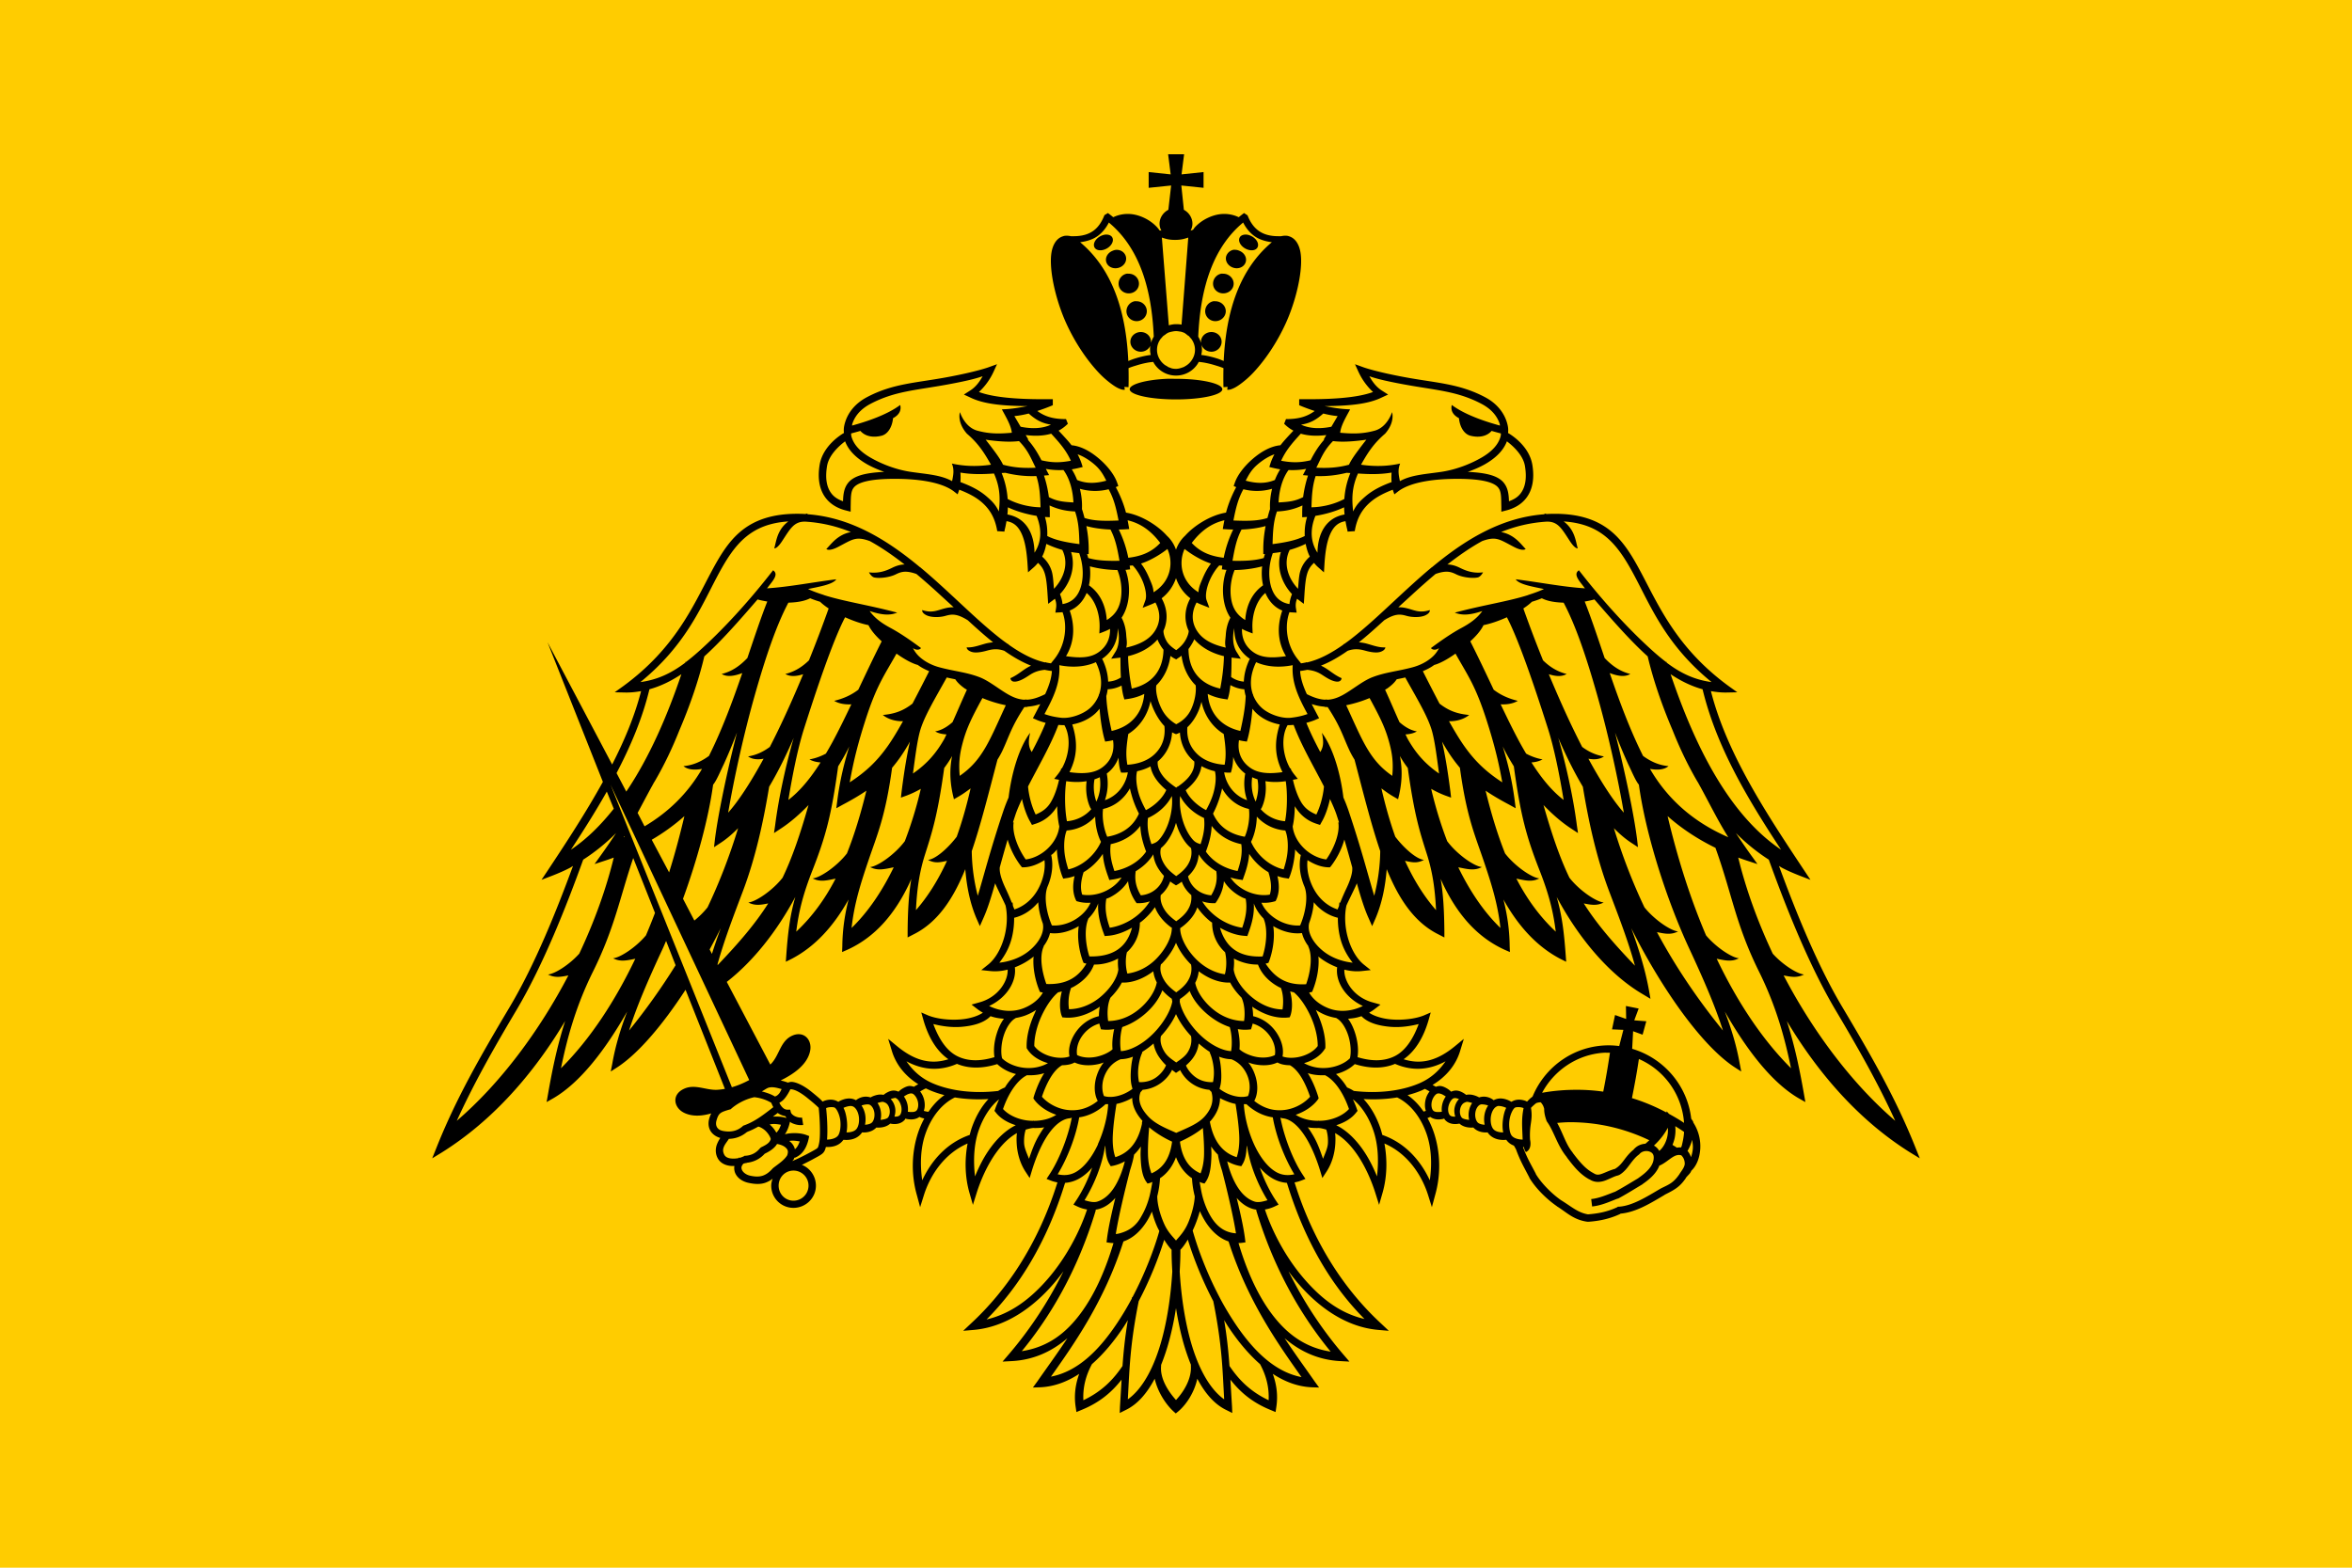 <svg xmlns="http://www.w3.org/2000/svg" width="600" height="400" version="1.0"><path style="fill:#fc0;fill-opacity:1;fill-rule:nonzero;stroke:none;stroke-width:2;stroke-linecap:butt;stroke-linejoin:miter;stroke-miterlimit:4;stroke-dasharray:none;stroke-dashoffset:0;stroke-opacity:1" d="M0 0h600v400H0z"/><path style="fill:#000;fill-opacity:1;fill-rule:evenodd;stroke:none;stroke-width:1px;stroke-linecap:butt;stroke-linejoin:miter;stroke-opacity:1" d="m297.992 39.354.65 5.14-5.612-.591v4.017l5.73-.591-.71 6.202c-1.304.672-2.244 2.023-2.244 3.545 0 .666.169 1.224.472 1.772-.12-.038-.445-.05-.472-.06a7.887 7.887 0 0 0-.65-.826 10.748 10.748 0 0 0-3.013-2.245c-1.205-.608-2.605-1.06-4.075-1.122a8.561 8.561 0 0 0-4.076.827 28.131 28.131 0 0 0-1.36-1.064l-.885.532c-.64 1.652-1.53 3.048-2.777 3.958-1.245.91-2.876 1.447-5.257 1.418h-.532c-.637-.136-1.214-.169-1.772-.06l-.354.119c-.808.271-1.45.845-1.89 1.536-.923 1.447-1.169 3.372-1.064 5.67.21 4.598 1.874 10.489 3.84 14.828 2.42 5.34 5.474 9.644 8.21 12.582a23.69 23.69 0 0 0 3.781 3.308c.553.385 1.057.684 1.536.886.48.202.938.38 1.477.295l-.118-.709 1.063.06c.044-1.652.039-3.26 0-4.844.643-.29 1.445-.524 2.245-.768 1.39-.425 2.852-.733 4.076-.827.062.11.11.247.177.354 1.179 1.89 3.229 3.13 5.612 3.13a6.548 6.548 0 0 0 5.612-3.13c.066-.107.116-.244.177-.354 1.215.092 2.678.4 4.076.827.8.244 1.588.478 2.245.768a94.968 94.968 0 0 0 0 4.843l1.063-.059-.118.71c.539.085.998-.094 1.477-.296.479-.202.983-.501 1.536-.886a23.687 23.687 0 0 0 3.78-3.308c2.737-2.938 5.79-7.242 8.211-12.582 1.966-4.34 3.63-10.23 3.84-14.828.105-2.298-.14-4.223-1.064-5.67-.44-.69-1.082-1.265-1.89-1.536l-.354-.118c-.558-.11-1.135-.077-1.772.059h-.532c-2.38.029-4.012-.508-5.257-1.418-1.246-.91-2.137-2.247-2.777-3.899l-.886-.59c-.475.344-.912.694-1.359 1.063a8.56 8.56 0 0 0-4.075-.827c-1.471.062-2.871.514-4.076 1.122a10.75 10.75 0 0 0-3.013 2.245c-.195.21-.308.435-.473.65l-.472.177-.177.059c.28-.532.472-1.134.472-1.772 0-1.505-.905-2.866-2.186-3.545l-.65-6.202 5.672.59v-4.016l-5.612.59.65-5.139H297.992zM282.869 56.78c7.58 6.284 10.903 16.397 11.46 29.123a6.735 6.735 0 0 0-.709 1.595c.011-.093 0-.2 0-.296 0-1.39-1.153-2.48-2.599-2.48-1.445 0-2.658 1.09-2.658 2.48s1.213 2.54 2.658 2.54c1.084 0 2.024-.632 2.422-1.535-.062.349-.059.697-.059 1.063 0 .451.081.877.177 1.3-1.271.14-2.655.487-3.958.886-.63.192-1.199.426-1.772.65-.597-13.03-4.225-23.562-12.287-30.304 1.78-.228 3.303-.729 4.49-1.595 1.232-.9 2.155-2.082 2.835-3.427zm34.262 0c.68 1.345 1.603 2.527 2.835 3.427 1.187.866 2.71 1.367 4.49 1.595-8.062 6.742-11.69 17.274-12.287 30.303-.56-.221-1.089-.458-1.713-.65-1.322-.404-2.73-.748-4.017-.886.097-.422.177-.848.177-1.3 0-.53-.049-1.041-.177-1.535.244 1.147 1.334 2.008 2.599 2.008 1.446 0 2.6-1.15 2.6-2.54 0-1.39-1.155-2.48-2.6-2.48-1.446 0-2.658 1.09-2.658 2.48 0 .096-.011.203 0 .296a6.986 6.986 0 0 0-.71-1.595c.558-12.726 3.88-22.84 11.46-29.123zm-34.793 3.072c-.578-.027-1.22.162-1.832.532-1.223.74-1.779 2.012-1.24 2.835.539.824 1.966.859 3.19.118 1.223-.74 1.779-2.011 1.24-2.835-.27-.412-.78-.622-1.358-.65zm35.324 0c-.577.028-1.089.238-1.358.65-.539.824.017 2.095 1.24 2.835 1.224.74 2.651.706 3.19-.118.54-.823-.017-2.095-1.24-2.835-.612-.37-1.254-.56-1.832-.532zm-21.265.768c.8.24 1.624.59 3.367.59 1.722 0 2.555-.348 3.367-.59l-1.713 22.211c-.447-.094-.942-.118-1.418-.118-.643 0-1.24.126-1.831.295l-1.772-22.388zM284.7 63.75c-.335.024-.677.147-1.004.296-1.306.595-1.926 1.98-1.358 3.131.567 1.152 2.12 1.6 3.426 1.004 1.306-.595 1.867-1.979 1.3-3.13-.426-.864-1.358-1.37-2.364-1.3zm29.89 0a2.466 2.466 0 0 0-1.653 1.3c-.568 1.152.052 2.536 1.358 3.131 1.307.595 2.8.148 3.367-1.004.568-1.152-.052-2.536-1.358-3.13-.327-.15-.67-.273-1.004-.296-.252-.018-.474-.051-.71 0zm-27.172 6.085c-1.19.24-2.068 1.324-2.068 2.54 0 1.39 1.154 2.481 2.6 2.481 1.445 0 2.599-1.09 2.599-2.48s-1.154-2.54-2.6-2.54c-.18 0-.361-.035-.531 0zm24.101 0c-1.19.24-2.068 1.324-2.068 2.54 0 1.39 1.154 2.481 2.6 2.481 1.445 0 2.658-1.09 2.658-2.48s-1.213-2.54-2.658-2.54c-.181 0-.362-.035-.532 0zm-22.093 7.03c-1.189.239-2.067 1.323-2.067 2.54 0 1.39 1.153 2.54 2.599 2.54 1.445 0 2.599-1.15 2.599-2.54 0-1.39-1.154-2.54-2.6-2.54-.18 0-.361-.034-.53 0zm20.085 0c-1.19.239-2.068 1.323-2.068 2.54 0 1.39 1.154 2.54 2.6 2.54 1.445 0 2.657-1.15 2.657-2.54 0-1.39-1.212-2.54-2.658-2.54-.18 0-.362-.034-.531 0zM300 84.485c.334 0 .69.055 1.004.118.037.008.082-.008.118 0 .274.062.515.131.768.237.094.04.205.072.296.118.08.04.158.133.236.177.2.112.352.275.532.413.095.073.206.098.295.178.148.134.284.321.413.472.054.063.127.112.178.177.62.801 1.004 1.797 1.004 2.895 0 1.121-.419 2.132-1.063 2.953a4.854 4.854 0 0 1-1.595 1.3c-.022.011-.037.048-.06.06-.148.075-.315.116-.472.176-.514.188-1.073.355-1.654.355-.372 0-.714-.039-1.063-.118-.158-.04-.322-.123-.473-.178a5.19 5.19 0 0 1-.472-.177c-.084-.04-.156-.132-.237-.177-.28-.148-.522-.275-.768-.473a5.065 5.065 0 0 1-.768-.768c-.657-.821-1.063-1.832-1.063-2.953 0-1.098.37-2.094 1.004-2.895.05-.062.125-.117.178-.177.116-.133.223-.294.354-.413.176-.164.393-.277.59-.414.057-.038.06-.082.119-.118.22-.14.466-.31.709-.413.016-.007.042.006.059 0 .278-.115.584-.175.886-.237a4.62 4.62 0 0 1 .945-.118zm-45.662 8.447-2.127.768s-3.157 1.178-10.928 2.6c-7.834 1.432-13.557 1.582-20.085 5.02-3.374 1.778-4.904 4.27-5.553 6.262-.52 1.602-.394 2.425-.354 2.895-.678.394-5.402 3.244-6.202 8.152-.607 3.722.086 6.448 1.476 8.329 1.391 1.88 3.427 2.86 5.317 3.308l1.122.295v-1.181c.034-1.175.013-2.21.118-3.072.105-.862.305-1.515.827-2.068 1.044-1.106 3.775-2.067 10.279-2.067 5.71 0 11.744.75 15.004 3.13l1.063.828.414-1.182c1.966.766 4.024 1.715 5.73 3.19 1.912 1.654 3.403 3.874 3.958 7.384l1.83.118c.037-.129.026-.283.06-.413.192-.73.338-1.481.472-2.245 1.957.286 3.12 1.48 3.958 3.426.898 2.088 1.251 4.93 1.418 7.68l.118 1.949 1.477-1.3c.386-.344.74-.719 1.063-1.122.837.773 1.358 1.54 1.713 2.658.435 1.368.6 3.248.768 6.026l.118 1.772 1.418-1.064c.1-.075.198-.158.295-.236.261.577.454 1.423.296 2.422l-.177 1.122 1.122-.059c.245-.005.475-.032.709-.059 1.25 3.352.83 8.227-2.009 11.874l-.945 1.181a18.539 18.539 0 0 1-1.3-.236v-.06c-.088.007-.15.052-.236.06-3.066-.697-6.124-2.323-9.274-4.549l.06-.059c-.1-.042-.198-.08-.296-.118-.425-.304-.872-.62-1.3-.945-4.684-3.558-9.516-8.29-14.709-13.055-1.971-1.809-3.989-3.623-6.084-5.375v-.06c-.063-.024-.115-.035-.177-.059-8.254-6.877-17.578-12.765-28.768-13.586l-.06-.177c-.186.038-.352.075-.53.118-.688-.04-1.368-.06-2.068-.06-6.345 0-10.822 1.601-14.178 4.313-3.356 2.712-5.587 6.482-7.856 10.751-4.538 8.539-9.13 19.216-22.211 28.827l-2.304 1.654 2.835.06c1.339.016 2.622-.135 3.9-.355-1.632 6.387-4.27 12.618-7.385 18.725l-16.48-31.19 14.117 35.62c-4.296 7.774-9.231 15.317-14 22.507l-1.654 2.481 2.777-1.063c1.582-.624 3.136-1.286 4.607-2.068.165-.087.31-.206.473-.295.063-.034.115-.083.177-.118-4.165 11.36-9.704 25.157-16.067 35.857-7.602 12.78-13.798 23.54-18.785 36.092l-1.064 2.659 2.422-1.477c13.283-8.31 23.614-20.397 31.486-33.553-2.21 6.947-3.423 13.275-4.372 18.667l-.354 2.008 1.772-1.004c6.777-3.982 13.108-12.16 18.785-22.093-1.767 4.65-3.035 8.933-3.78 13.173l-.414 2.127 1.831-1.182c5.382-3.59 11.494-10.83 17.249-19.67l10.042 25.282c-.632.114-1.265.197-1.89.236-2.86.182-5.665-1.522-8.447-.295-3.355 1.479-2.727 4.832-.119 6.143 2.093 1.053 4.604.87 6.97.178a6.97 6.97 0 0 0-.472 1.181c-.359 1.175-.288 2.347.296 3.308.51.841 1.406 1.47 2.48 1.772-.26.394-.528.862-.767 1.418-.427.99-.6 2.336.059 3.662.69 1.389 2.142 1.982 3.544 2.068.26.016.509.019.768 0a3.25 3.25 0 0 0 .236 1.89c.58 1.247 1.85 2.096 3.367 2.422 1.588.342 2.946.408 4.195 0a6.369 6.369 0 0 0 1.949-1.063c-.192.573-.355 1.137-.355 1.772a5.657 5.657 0 0 0 5.671 5.671c3.144 0 5.73-2.528 5.73-5.67a5.727 5.727 0 0 0-3.603-5.317c.086-.042.09-.018.177-.06a71.837 71.837 0 0 0 3.308-1.713c.479-.263.892-.478 1.24-.708.35-.23.62-.407.887-.768.284-.385.413-.827.531-1.3.002-.006.058.006.06 0 1.14.055 3.152-.08 4.37-1.772.017-.022.044-.037.06-.06.918.096 3.273.163 4.667-1.771.025-.036.034-.082.059-.118.838.068 2.477.01 3.662-1.24.829.062 2.394.034 3.544-1.005.281.057.593.107 1.005.118.823.021 1.95-.196 2.717-1.122.077-.094.112-.197.177-.296.043.02.089.076.296.118.28.058.651.108 1.063.119.656.016 1.48-.125 2.185-.65.408.22.843.328 1.241.413a22.528 22.528 0 0 0-1.536 3.486c-1.656 4.883-1.913 10.625-.354 16.067l.827 3.072.945-3.013c1.707-5.454 5.458-10.785 11.164-13.232-.768 4.084-.696 8.5.473 12.582l.886 3.072.945-3.013c.958-3.059 2.67-7.17 5.14-10.514 1.47-1.991 3.174-3.688 5.139-4.785-.11.812-.112 1.686-.06 2.658.123 2.262.75 4.849 2.186 7.089l1.123 1.713.59-1.95c.624-2.04 1.797-5.362 3.486-8.152 1.688-2.789 3.833-4.915 6.143-5.139.177-.017.337-.058.532-.177-.91 4.922-3.31 10.982-5.79 14.65l-.65 1.004 1.064.413c.575.223 1.15.375 1.713.473-5.102 16.344-13.431 28.02-22.034 35.975l-2.008 1.89 2.776-.236c8.017-.73 14.957-5.597 20.321-11.815a50.786 50.786 0 0 0 2.481-3.13c-4.404 8.893-9.489 16.012-14.118 21.384l-1.418 1.654 2.186-.118c5.79-.26 10.494-2.547 14.354-5.849-2.766 4.191-5.467 7.852-7.679 11.047l-1.122 1.536 1.89-.06c3.568-.16 6.879-1.432 9.924-3.426-.942 2.618-1.38 5.454-.886 8.566l.177 1.181 1.122-.472c4.832-1.935 7.903-4.63 10.397-7.798-.124 2.224-.261 4.45-.413 6.912l-.06 1.595 1.418-.71c3.148-1.475 5.57-4.382 7.502-8.033.75 3.334 2.8 6.502 4.785 8.33l.59.53.65-.53c2.221-1.891 4.138-5.046 4.845-8.33 1.932 3.651 4.354 6.558 7.502 8.034l1.417.709-.059-1.595c-.152-2.462-.289-4.688-.413-6.912 2.494 3.167 5.565 5.863 10.397 7.798l1.122.472.177-1.181c.493-3.112.056-5.948-.886-8.566 3.045 1.994 6.356 3.267 9.924 3.427l1.89.059-1.122-1.536c-2.212-3.195-4.913-6.856-7.68-11.047 3.861 3.302 8.565 5.589 14.355 5.849l2.186.118-1.418-1.654c-4.629-5.373-9.714-12.491-14.118-21.384a50.812 50.812 0 0 0 2.48 3.13c5.365 6.218 12.305 11.085 20.322 11.815l2.776.236-2.008-1.89c-8.603-7.955-16.932-19.63-22.034-35.975a9.084 9.084 0 0 0 1.713-.473l1.063-.413-.65-1.004c-2.479-3.668-4.82-9.728-5.73-14.65.147.074.279.154.532.177 2.312.209 4.396 2.35 6.084 5.14 1.689 2.789 2.862 6.11 3.486 8.151l.59 1.95 1.123-1.713c1.436-2.24 2.064-4.827 2.185-7.089.053-.972.05-1.846-.059-2.658 1.965 1.096 3.668 2.794 5.14 4.785 2.47 3.343 4.181 7.455 5.139 10.514l.945 3.013.886-3.072c1.169-4.082 1.241-8.498.473-12.582 5.706 2.447 9.457 7.778 11.164 13.232l.945 3.013.827-3.072c1.559-5.442 1.302-11.184-.354-16.067a22.502 22.502 0 0 0-1.595-3.604c.24-.078.468-.165.709-.295.706.525 1.529.666 2.185.65.412-.011.783-.061 1.064-.119.206-.042.252-.098.295-.118.065.099.1.202.177.296.767.926 1.894 1.143 2.718 1.122.411-.01.723-.06 1.004-.118 1.15 1.039 2.715 1.067 3.544 1.004 1.185 1.25 2.825 1.309 3.663 1.24.024.037.033.083.059.119 1.393 1.934 3.748 1.867 4.666 1.772.016.022.044.037.06.059.533.74 1.192 1.159 1.89 1.418.23.351.45.757.65 1.181.006.018-.007.042 0 .06 1.1 2.863 1.731 3.877 3.308 6.91v.06c1.611 2.703 4.423 5.463 7.03 7.265l.058.06c2.385 1.463 4.14 3.412 7.739 3.898h.236c3.112-.213 5.707-.867 8.152-2.008v-.06c4.048-.356 7.752-2.705 11.282-4.784.022-.013.038-.047.06-.06 2.648-1.313 3.827-2.05 5.257-4.075l.059-.06v-.058c.33-.57 1.256-1.22 1.418-1.89 1.402-1.292 2.16-3.345 2.304-5.612a11.146 11.146 0 0 0-1.714-6.616c-.092-.146-.075-.333-.177-.473l-.413-.59c-.975-8.51-7.05-15.476-15.064-17.84l.237-4.49 2.422.886.945-3.426-3.072-.236 1.122-3.013-3.248-.65.059 3.308-2.836-1.004-.768 3.663 2.895.118-1.064 4.135a21.891 21.891 0 0 0-2.658-.177c-8.792 0-16.271 5.404-19.434 13.054-.025.021-.035.04-.06.06-.22.184-.361.27-.59.472-.285.252-.52.521-.768.768-.18-.076-.318-.168-.532-.236-.896-.286-2.093-.457-3.249.177-.078.043-.163.07-.236.118-.223-.154-.603-.375-1.24-.59-.899-.305-2.087-.461-3.25.177 0 0-.504-.448-1.3-.71a3.793 3.793 0 0 0-2.421 0c-.088-.057-.536-.32-1.24-.53-.585-.176-1.308-.293-2.068-.12a5.295 5.295 0 0 0-.768-.53c-.373-.21-.841-.443-1.359-.532a2.725 2.725 0 0 0-1.654.236c-.014.007-.044-.007-.059 0a5.355 5.355 0 0 0-1.181-.886c-.374-.21-.841-.443-1.359-.532-.427-.073-.891.014-1.358.177-.273-.172-.557-.317-.827-.472 3.46-2.094 5.998-5.082 7.088-8.86l.886-2.895-2.363 1.949c-3.965 3.237-8.108 4.827-12.995 3.249 2.84-1.977 5.015-5.306 6.38-10.042l.531-1.89-1.772.767c-2.21.884-5.444 1.244-8.33 1.005-2.33-.194-4.41-.884-5.611-1.714.46-.263.918-.548 1.359-.886l1.535-1.181-1.89-.532c-4.935-1.298-7.46-5.49-7.325-8.388 1.493.373 2.997.527 4.49.355l2.244-.237-1.772-1.417c-1.843-1.482-3.286-4.068-4.076-6.912-.76-2.739-.886-5.689-.354-8.152.507-1.146 1.128-2.37 1.713-3.603.327-.69.671-1.373.945-2.068.966 3.393 1.88 6.427 3.013 8.92l.886 2.009.886-2.009c1.657-3.923 2.48-8.143 2.835-12.523 3.132 7.742 7.18 13.72 13.35 16.717l1.36.71v-1.537c-.053-5.451-.296-9.577-.946-13.409.14.313.27.637.414.945 3.662 7.83 8.68 13.847 15.89 17.13l1.359.592-.06-1.477c-.042-4.428-.684-8.316-1.594-11.933 3.731 6.704 8.47 11.976 14.472 15.123l1.536.768-.118-1.654c-.425-5.907-.944-10.114-2.304-14.886 5.786 10.818 13.62 19.991 22.152 24.928l1.772 1.063-.354-2.008c-.944-5.363-2.626-10.701-4.549-16.009a173.31 173.31 0 0 0 2.422 4.667c7.399 13.641 16.308 25.716 23.806 30.717l1.831 1.182-.413-2.127c-.746-4.24-2.014-8.523-3.78-13.173 5.676 9.933 12.007 18.111 18.784 22.093l1.772 1.004-.354-2.008c-.949-5.392-2.162-11.72-4.372-18.667 7.872 13.156 18.203 25.243 31.486 33.553l2.422 1.477-1.064-2.659c-4.987-12.553-11.183-23.311-18.785-36.092-6.363-10.7-11.902-24.497-16.067-35.857.062.035.114.084.177.118.164.09.308.208.473.295 1.471.782 3.025 1.444 4.607 2.068l2.777 1.063-1.654-2.48c-9.373-14.134-19.62-29.496-23.747-45.663 1.277.22 2.56.37 3.899.354l2.835-.059-2.304-1.654c-13.082-9.611-17.673-20.288-22.21-28.827-2.27-4.27-4.501-8.04-7.857-10.751-3.356-2.712-7.833-4.312-14.178-4.312-.7 0-1.38.02-2.067.059-.179-.043-.345-.08-.532-.118l-.059.177c-11.19.821-20.514 6.709-28.768 13.586-.062.024-.114.035-.177.06v.059c-2.095 1.752-4.112 3.566-6.084 5.375-5.193 4.764-10.025 9.497-14.71 13.055-.427.325-.874.641-1.299.945a8.826 8.826 0 0 0-.295.118l.059.06c-3.15 2.225-6.208 3.85-9.274 4.548-.086-.008-.148-.053-.237-.06v.06c-.444.094-.857.174-1.3.236l-.944-1.181c-2.838-3.647-3.258-8.522-2.009-11.874.235.027.465.054.709.06l1.122.058-.177-1.122c-.157-.999.035-1.845.296-2.422.097.078.196.161.295.236l1.418 1.064.118-1.772c.168-2.778.333-4.658.768-6.026.355-1.118.876-1.885 1.713-2.658.323.403.677.778 1.063 1.122l1.477 1.3.118-1.95c.167-2.75.52-5.591 1.418-7.679.838-1.947 2.001-3.14 3.958-3.426.135.764.28 1.514.472 2.245.034.13.023.284.06.413l1.83-.118c.555-3.51 2.046-5.73 3.958-7.384 1.706-1.475 3.764-2.424 5.73-3.19l.414 1.182 1.063-.827c3.26-2.38 9.294-3.131 15.004-3.131 6.504 0 9.235.961 10.279 2.067.522.553.722 1.206.827 2.068.105.862.084 1.897.118 3.072v1.181l1.122-.295c1.89-.448 3.926-1.428 5.317-3.308 1.39-1.88 2.084-4.607 1.476-8.33-.8-4.907-5.524-7.757-6.202-8.151.04-.47.167-1.293-.354-2.895-.649-1.992-2.178-4.484-5.553-6.261-6.528-3.439-12.25-3.589-20.085-5.022-7.77-1.42-10.928-2.599-10.928-2.599l-2.126-.768.945 2.068a16.421 16.421 0 0 0 3.662 5.021c-4.493 1.649-11.713 1.908-18.844 1.831v1.536c1.191.52 2.543 1.014 3.958 1.477-1.845 1.352-3.956 2.087-7.325 2.067l-.472 1.182a9.791 9.791 0 0 0 2.362 1.772c-1.23 1.322-2.371 2.514-3.308 3.721-2.576.235-5.072 1.74-7.147 3.545-2.138 1.858-3.82 4.075-4.49 6.025l-.295.827.65.295c-1.087 2.017-1.997 4.188-2.6 6.498-1.925.309-4.065 1.14-6.084 2.363-1.604.972-3.125 2.16-4.312 3.485-.036.041-.083.078-.118.119-1.011.944-1.764 2.144-2.245 3.485-.481-1.341-1.233-2.541-2.245-3.485-.035-.041-.082-.078-.118-.119-1.187-1.326-2.708-2.513-4.312-3.485-2.019-1.224-4.159-2.054-6.085-2.363-.602-2.31-1.512-4.481-2.599-6.498l.65-.295-.295-.827c-.67-1.95-2.352-4.167-4.49-6.025-2.075-1.805-4.57-3.31-7.147-3.545-.937-1.207-2.078-2.399-3.308-3.721a9.79 9.79 0 0 0 2.362-1.772l-.472-1.182c-3.37.02-5.48-.715-7.325-2.067 1.415-.462 2.767-.958 3.958-1.477v-1.536c-7.13.077-14.35-.182-18.844-1.831A16.42 16.42 0 0 0 253.392 95l.946-2.068zm-3.663 3.072c-.813 1.429-1.76 2.775-3.308 3.722l-1.477.945 1.536.709c3.737 1.856 8.877 2.172 14.65 2.244-1.924.338-3.654.72-6.498.827 1.1 2.053 2.364 4.145 2.54 5.967-2.904.251-5.53.365-8.802-.532-3.272-.898-4.43-4.726-4.43-4.726s-.854 2.492 1.772 5.494c2.843 2.438 4.314 4.66 6.144 7.916-4.003.574-7.172.32-9.983-.296.651 1.544.391 2.903.059 4.49-2.92-1.629-6.65-1.787-10.515-2.363-3.954-.59-7.602-2.078-10.338-3.663-2.587-1.498-4.28-3.294-4.844-5.434l-.059-.414s.01-.218 0-.295c.722-.19 1.54-.407 2.363-.65 1.312 1.496 3.375 1.734 5.376 1.24 1.676-.413 2.752-2.308 2.953-4.489 1.573-.825 2.169-2.003 1.831-3.367-3.35 2.509-8.513 4.227-12.286 5.257.035-.136.011-.268.059-.413.519-1.596 1.7-3.577 4.666-5.14 6.153-3.24 11.534-3.447 19.494-4.902 6.336-1.159 8.004-1.776 9.097-2.127zm98.65 0c1.093.351 2.761.968 9.097 2.127 7.96 1.455 13.341 1.662 19.494 4.903 2.965 1.562 4.147 3.543 4.666 5.139.048.145.024.277.06.413-3.774-1.03-8.937-2.748-12.287-5.257-.338 1.364.258 2.542 1.83 3.367.202 2.181 1.278 4.076 2.954 4.49 2 .493 4.064.255 5.376-1.241.822.243 1.641.46 2.363.65-.01.077 0 .295 0 .295l-.06.414c-.564 2.14-2.255 3.936-4.843 5.434-2.736 1.585-6.384 3.073-10.338 3.663-3.866.576-7.596.734-10.515 2.363-.332-1.587-.592-2.946.06-4.49-2.812.616-5.981.87-9.984.296 1.83-3.257 3.3-5.478 6.144-7.916 2.626-3.002 1.772-5.494 1.772-5.494s-1.158 3.828-4.43 4.726c-3.273.898-5.898.783-8.802.532.176-1.822 1.44-3.914 2.54-5.967-2.844-.108-4.574-.489-6.498-.827 5.773-.072 10.913-.388 14.65-2.244l1.536-.71-1.477-.944c-1.548-.947-2.495-2.293-3.308-3.722zm-51.688.65c-5.385.253-9.451 1.401-9.451 2.658 0 1.437 5.285 2.6 11.814 2.6s11.814-1.163 11.814-2.6c0-1.436-5.285-2.658-11.814-2.658-.816 0-1.594-.036-2.363 0zm-35.207 8.86c1.665 1.478 3.226 2.465 5.671 2.836-2.209 1.044-4.952 1.104-7.738.532l-1.595-2.718c1.248-.108 2.463-.351 3.662-.65zm75.14 0c1.199.299 2.414.542 3.662.65l-1.595 2.718c-2.786.572-5.53.512-7.738-.532 2.445-.37 4.006-1.358 5.67-2.835zm-69.41 5.14c2.527 2.734 3.896 4.454 5.021 6.911-2.688.488-4.653.545-7.502-.118-.87-1.685-1.87-3.43-3.485-5.257l.118-.06-.65-1.122c2.532.307 4.66.187 6.498-.354zm63.68 0c1.838.54 3.966.661 6.498.354l-.65 1.123.118.059c-1.615 1.828-2.615 3.572-3.485 5.257-2.849.663-4.814.606-7.502.118 1.125-2.457 2.494-4.177 5.02-6.911zm-80.397 1.536c2.772.383 5.863.689 8.506.354 2.372 2.388 3.084 4.495 4.253 6.793-3.206.16-5.736-.057-8.329-.767-.584-1.262-1.518-2.55-2.48-3.84a99.343 99.343 0 0 0-1.95-2.54zm97.114 0a99.504 99.504 0 0 0-1.95 2.54c-.962 1.29-1.896 2.578-2.48 3.84-2.593.71-5.123.928-8.33.767 1.17-2.298 1.882-4.405 4.254-6.793 2.643.335 5.734.03 8.506-.354zm-132.97.413c.904 2.409 2.927 4.303 5.493 5.79 1.335.773 2.881 1.427 4.49 2.008-4.813.218-7.52.994-8.98 2.54-1.31 1.418-1.472 3.206-1.535 4.962-1.18-.443-2.217-.991-3.013-2.068-1.05-1.42-1.612-3.543-1.063-6.911.462-2.833 3.101-5.177 4.607-6.32zm168.827 0c1.506 1.144 4.145 3.488 4.607 6.321.55 3.368-.013 5.491-1.063 6.911-.796 1.077-1.833 1.625-3.013 2.068-.063-1.756-.225-3.544-1.536-4.962-1.458-1.546-4.166-2.322-8.979-2.54 1.609-.581 3.155-1.235 4.49-2.009 2.566-1.486 4.59-3.38 5.494-5.789zm-109.52 3.308c1.484.523 3.026 1.488 4.372 2.659 1.584 1.377 2.267 2.746 2.953 4.075-2.636.712-5.014.824-7.443-.177a16.227 16.227 0 0 0-1.358-2.717 21.986 21.986 0 0 0 1.772-.354l1.004-.237-.295-.945c-.283-.822-.62-1.6-1.005-2.304zm50.212 0a14.963 14.963 0 0 0-1.005 2.304l-.295.945 1.004.237c.615.151 1.2.261 1.772.354a16.233 16.233 0 0 0-1.358 2.717c-2.43 1.001-4.807.89-7.443.177.686-1.329 1.369-2.698 2.953-4.075 1.346-1.17 2.888-2.136 4.372-2.659zm-58.304 3.722c1.543.286 2.985.362 4.49.295 1.696 2.31 2.427 5.511 2.54 8.27-2.351-.138-4.09-.233-6.262-1.358a30.222 30.222 0 0 0-1.24-5.494l1.299-.118-.65-1.24c-.062-.116-.117-.24-.177-.355zm66.396 0c-.06.116-.115.239-.177.354l-.65 1.24 1.3.119a30.229 30.229 0 0 0-1.24 5.494c-2.174 1.125-3.912 1.22-6.262 1.358.112-2.759.843-5.96 2.54-8.27 1.504.067 2.946-.01 4.49-.295zm-88.194.945c2.89.503 5.754.44 8.566.236 1.598 3.588 1.594 6.426 1.24 9.688-.859-1.797-1.823-2.709-3.13-3.84-2.086-1.803-4.52-2.85-6.676-3.662a15.27 15.27 0 0 0 0-2.422zm109.992 0a15.28 15.28 0 0 0 0 2.422c-2.156.812-4.59 1.859-6.675 3.662-1.308 1.131-2.272 2.043-3.131 3.84-.354-3.262-.358-6.1 1.24-9.688 2.812.204 5.675.267 8.566-.236zm-98.532.059c2.416.594 5.014.946 7.916.827.842 2.554.976 5.063 1.063 7.975-3.07-.053-6.096-.9-8.388-2.127a21.226 21.226 0 0 0-1.536-6.616l.945-.059zm87.072 0 .945.06a21.229 21.229 0 0 0-1.536 6.615c-2.292 1.227-5.317 2.074-8.388 2.127.087-2.912.221-5.42 1.063-7.975 2.902.119 5.5-.233 7.916-.827zm-68.05 4.076c2.36.683 4.86.74 7.324.118 1.39 2.498 1.95 4.962 2.54 7.975-3.206.129-6.207.176-8.683-.65-.202-.753-.396-1.513-.65-2.245v-.236c.062-1.51-.103-3.235-.532-4.962zm49.029 0c-.429 1.727-.594 3.452-.532 4.962v.236c-.254.732-.448 1.492-.65 2.245-2.476.826-5.477.779-8.683.65.59-3.013 1.15-5.477 2.54-7.975a13.94 13.94 0 0 0 7.325-.118zm-56.768 4.253c2.108.97 4.11 1.43 6.498 1.536.95 2.676 1.03 5.286 1.122 8.33-3.083-.399-5.945-.916-8.21-2.068.071-1.609-.096-3.26-.592-4.844.078.007.16-.007.237 0l1.004.059v-1.004c.007-.674-.023-1.351-.06-2.009zm64.506 0a30.571 30.571 0 0 0-.059 2.009v1.004l1.004-.06c.078-.006.16.008.237 0-.496 1.584-.663 3.236-.591 4.845-2.266 1.152-5.128 1.67-8.211 2.067.091-3.043.173-5.653 1.122-8.329 2.388-.106 4.39-.565 6.498-1.536zm-75.14.473c2.15 1.01 4.698 1.76 7.326 2.185 1.403 3.465 1.247 6.69-.532 9.393-.073-4.844-2.111-8.887-6.911-9.747.064-.604.1-1.212.118-1.831zm85.773 0c.018.62.054 1.227.118 1.831-4.8.86-6.838 4.903-6.911 9.747-1.78-2.703-1.935-5.928-.532-9.393 2.629-.425 5.176-1.174 7.325-2.185zm-55.232 3.308c3.515.817 6.141 2.891 8.33 5.789-2.299 2.458-4.981 3.394-8.153 3.78a29.69 29.69 0 0 0-2.422-7.206c.557-.017 1.104-.014 1.654-.06l1.005-.059-.178-1.004c-.066-.426-.154-.822-.236-1.24zm24.692 0c-.082.418-.17.814-.236 1.24l-.178 1.004 1.005.06c.55.045 1.097.042 1.654.059a29.693 29.693 0 0 0-2.422 7.206c-3.172-.386-5.854-1.322-8.152-3.78 2.188-2.898 4.814-4.972 8.329-5.79zm-111.232.295a7.631 7.631 0 0 0-2.009 2.186c-1.086 1.783-1.242 3.64-1.595 4.666 0 0 .61.3 2.009-1.83 2.074-3.16 3.037-5.064 5.966-4.963 4.1.254 7.93 1.168 11.578 2.658-1.03.18-1.915.56-2.658 1.005-1.792 1.071-2.813 2.563-3.603 3.308 0 0 .584.733 3.012-.532 3.663-1.908 4.498-2.784 8.093-1.477 3.09 1.698 6.024 3.762 8.86 5.966-.056.003-.12-.003-.176 0-1.189.072-2.135.425-2.954.827-1.637.806-3.417 1.495-5.966 1.182 0 0 .584 1.133 1.358 1.3 1.459.313 3.98-.052 5.435-.768 1.369-.674 2.555-1.1 5.317-.119a177.534 177.534 0 0 1 5.966 5.258c1.206 1.107 2.369 2.153 3.544 3.249-.97-.047-1.847.144-2.6.354-1.756.491-2.985 1.13-5.434.355 0 0-.2.731 1.182 1.358 1.142.519 3.163.555 4.725.118 1.563-.436 2.845-.68 5.73 1.123 2.181 1.999 4.3 3.908 6.44 5.612-.712.08-1.382.18-2.01.354-1.695.473-3.117 1.033-4.725.945 0 0-.055.677 1.182 1.123.992.357 2.47.135 4.016-.296 1.43-.398 2.748-.544 4.43.06 2.244 1.576 4.5 2.872 6.794 3.78-.543.245-1.036.537-1.477.827-1.252.824-2.211 1.674-3.78 2.363 0 0 .018.987 1.24.886 1.202-.1 2.504-.93 3.604-1.654 1.018-.67 2.051-1.17 3.898-1.359.618.125 1.214.233 1.832.295-.114 1.991-.814 3.948-1.714 5.908-1.837.932-3.372 1.381-4.725 1.417v-.059c-.222.026-.472.048-.71.06-1.331-.089-2.506-.542-3.603-1.123-2.449-1.297-5.14-3.631-7.679-4.608-3.351-1.289-6.384-1.494-10.278-2.54-1.885-.506-3.564-1.382-4.844-2.48a7.46 7.46 0 0 1-1.89-2.423c.68.528 1.629.575 2.067 0-2.578-1.905-5.176-3.726-7.798-5.139-2.087-1.125-3.948-2.391-5.316-4.312 3.808 1.289 5.573.972 7.03.413-7.448-1.987-13.524-2.831-18.726-4.49-.016-.017-.044-.04-.06-.058h-.058c-1.35-.435-2.661-.89-3.9-1.477 2.995-.63 6.294-1.158 7.208-2.48-5.882.717-11.923 1.933-17.663 2.303 1.198-1.673 3.18-3.503 1.536-4.608-6.423 8.278-13.154 15.53-19.14 20.853a52.715 52.715 0 0 1-3.07 2.54l-.12-.06c-.024.078-.033.16-.058.237-3.728 2.808-7.225 4.386-11.46 4.962 11.52-9.367 15.431-19.129 19.612-26.996 2.24-4.214 4.433-7.728 7.443-10.16 2.623-2.12 5.895-3.518 10.692-3.84zm197.772 0c4.797.322 8.07 1.72 10.692 3.84 3.01 2.432 5.204 5.946 7.443 10.16 4.181 7.867 8.093 17.63 19.612 26.996-4.235-.576-7.732-2.154-11.46-4.962-.025-.077-.034-.16-.059-.236l-.118.059c-1-.764-2.01-1.597-3.072-2.54-5.985-5.324-12.716-12.575-19.14-20.853-1.642 1.105.34 2.935 1.537 4.608-5.74-.37-11.781-1.586-17.663-2.304.914 1.323 4.214 1.851 7.207 2.481-1.238.587-2.55 1.042-3.899 1.477h-.059c-.015.018-.043.04-.059.059-5.202 1.658-11.278 2.502-18.726 4.49 1.457.558 3.222.875 7.03-.414-1.368 1.92-3.229 3.187-5.316 4.312-2.622 1.413-5.22 3.234-7.798 5.14.438.574 1.388.527 2.068 0a7.46 7.46 0 0 1-1.89 2.421c-1.28 1.1-2.96 1.975-4.845 2.481-3.893 1.046-6.927 1.251-10.278 2.54-2.539.977-5.23 3.31-7.68 4.608-1.096.58-2.27 1.034-3.603 1.122a10.689 10.689 0 0 1-.709-.059v.06c-1.353-.037-2.888-.486-4.725-1.418-.9-1.96-1.6-3.917-1.714-5.908.618-.062 1.214-.17 1.832-.295 1.847.19 2.88.688 3.898 1.359 1.1.723 2.402 1.555 3.604 1.654 1.222.1 1.24-.886 1.24-.886-1.569-.689-2.528-1.54-3.78-2.363-.44-.29-.934-.582-1.477-.827 2.293-.908 4.55-2.204 6.793-3.78 1.683-.604 3.001-.458 4.43-.06 1.547.431 3.026.653 4.017.296 1.237-.446 1.182-1.123 1.182-1.123-1.608.088-3.03-.472-4.726-.945-.627-.175-1.297-.274-2.008-.354 2.14-1.704 4.258-3.613 6.439-5.612 2.885-1.803 4.167-1.56 5.73-1.123 1.562.437 3.583.4 4.725-.118 1.382-.627 1.182-1.358 1.182-1.358-2.45.775-3.678.136-5.435-.355-.752-.21-1.628-.401-2.6-.354 1.176-1.096 2.339-2.142 3.545-3.25 1.94-1.78 3.932-3.552 5.966-5.257 2.762-.98 3.948-.555 5.317.119 1.456.716 3.976 1.08 5.435.767.774-.166 1.358-1.3 1.358-1.3-2.55.314-4.329-.375-5.966-1.18-.819-.403-1.765-.756-2.954-.828-.055-.003-.12.003-.177 0 2.837-2.204 5.77-4.268 8.86-5.966 3.596-1.307 4.431-.431 8.094 1.477 2.428 1.265 3.012.532 3.012.532-.79-.745-1.81-2.237-3.603-3.308a7.762 7.762 0 0 0-2.658-1.005 36.256 36.256 0 0 1 11.578-2.658c2.93-.1 3.892 1.803 5.966 4.962 1.399 2.13 2.009 1.831 2.009 1.831-.353-1.026-.509-2.883-1.595-4.666a7.63 7.63 0 0 0-2.009-2.186zm-121.747 1.182c1.87.52 3.98.802 6.144.886 1.311 2.495 1.773 4.99 2.303 7.974-2.948.056-5.65-.02-7.974-.709-.08-.333-.196-.67-.296-1.004h.414v-1.004c.023-2.13-.212-4.164-.59-6.143zm45.722 0c-.38 1.98-.614 4.014-.59 6.143v1.004h.413c-.1.333-.217.67-.296 1.004-2.325.69-5.026.765-7.974.71.53-2.986.992-5.48 2.303-7.975 2.163-.084 4.275-.367 6.144-.886zm-55.941 4.548a25.052 25.052 0 0 0 4.076 1.536c1.737 3.494.366 7.296-2.127 9.924-.146-1.64-.222-3.388-.59-4.549-.47-1.478-1.26-2.63-2.423-3.662.526-.992.835-2.108 1.064-3.249zm66.16 0c.229 1.14.538 2.257 1.064 3.249-1.164 1.032-1.953 2.184-2.422 3.662-.37 1.161-.445 2.909-.591 4.549-2.493-2.628-3.864-6.43-2.127-9.924 1.469-.41 2.828-.94 4.076-1.536zm-35.266 1.3c1.587 3.47.906 8.314-3.544 11.046-.064-1.321-.516-2.228-1.063-3.544-.6-1.443-1.33-2.749-2.127-3.78a17.228 17.228 0 0 0 2.068-.828 25.505 25.505 0 0 0 4.666-2.894zm4.372 0a25.508 25.508 0 0 0 4.666 2.894c.695.33 1.372.601 2.068.827-.796 1.032-1.527 2.338-2.127 3.78-.547 1.317-1 2.224-1.063 3.545-4.45-2.732-5.13-7.575-3.544-11.046zm-28.946.768c.685.136 1.375.204 2.068.295 1.164 3.271 1.153 6.667.236 9.156-.811 2.203-2.329 3.487-4.49 3.84a9.034 9.034 0 0 0-.649-2.54c2.618-2.788 4.065-6.862 2.835-10.751zm53.52 0c-1.23 3.889.217 7.963 2.835 10.75a9.037 9.037 0 0 0-.65 2.54c-2.16-.352-3.678-1.636-4.49-3.839-.916-2.489-.927-5.885.237-9.156.693-.09 1.383-.159 2.068-.295zm-37.806 3.426c.764.766 1.832 2.315 2.54 4.017.766 1.842 1.074 3.82.709 4.844l-.71 1.949 1.95-.768c.453-.177.892-.375 1.3-.59 1.436 2.669 1.268 5.245-.237 7.442-1.38 2.015-3.718 3.299-7.206 4.076.32-1.127.073-2.062 0-3.249-.1-1.612-.515-3.148-1.182-4.371.914-1.376 1.457-2.966 1.713-4.608.404-2.591.13-5.296-.709-7.62.06-.003.118.004.178 0l1.004-.118-.118-.945c.25-.002.515-.032.768-.06zm22.092 0c.253.027.519.057.768.059l-.118.945 1.004.118c.06.004.118-.003.178 0-.838 2.324-1.113 5.029-.71 7.62.257 1.642.8 3.232 1.714 4.608-.667 1.223-1.081 2.759-1.182 4.371-.073 1.187-.32 2.122 0 3.25-3.488-.778-5.826-2.062-7.206-4.077-1.505-2.197-1.673-4.773-.237-7.443.408.216.847.414 1.3.591l1.95.768-.71-1.95c-.365-1.022-.057-3 .71-4.843.707-1.702 1.775-3.25 2.54-4.017zm-33.02.236c2.146.578 4.594.911 7.029.945.873 2.115 1.27 4.805.886 7.266-.394 2.528-1.48 4.18-3.603 5.494-.23-3.458-1.573-6.784-4.549-8.861.337-1.508.422-3.154.236-4.844zm43.949 0c-.186 1.69-.101 3.336.236 4.844-2.976 2.077-4.32 5.403-4.549 8.86-2.123-1.312-3.209-2.965-3.603-5.493-.383-2.46.013-5.15.886-7.266 2.435-.034 4.883-.367 7.03-.945zM300 147.515c.66 1.934 1.85 3.75 3.662 5.139-1.546 2.799-1.614 5.789-.413 8.33-.015.616-.373 1.663-1.004 2.657-.552.87-1.324 1.61-2.186 2.245-.964-.616-1.888-1.348-2.422-2.245-.629-1.057-.876-2.185-.827-2.717 1.166-2.525 1.06-5.497-.472-8.27 1.812-1.39 3.003-3.205 3.662-5.14zm-22.802 3.78c2.398 2.024 3.423 5.704 3.308 8.92l-.059 1.418 1.359-.532c.48-.19.939-.4 1.359-.65.094 2.517-.926 4.526-2.836 5.908-2.052 1.483-4.667 1.615-8.388 1.063 2.34-3.88 2.181-8.077.945-11.637 1.98-.786 3.473-2.455 4.312-4.49zm45.604 0c.839 2.035 2.331 3.704 4.312 4.49-1.236 3.56-1.396 7.758.945 11.637-3.72.552-6.336.42-8.388-1.063-1.91-1.382-2.93-3.39-2.836-5.908.42.25.879.46 1.36.65l1.358.532-.06-1.418c-.114-3.216.91-6.896 3.309-8.92zm-116.135 1.359c.833.336 1.67.63 2.54.886.607.593 1.363 1.17 2.185 1.713a337.824 337.824 0 0 1-5.02 13.232c-1.762 1.72-3.683 2.905-6.026 3.485 1.284.766 2.893.584 4.548.06-2.065 4.948-4.238 9.89-6.497 14.531a183.28 183.28 0 0 1-2.009 4.017c-1.684 1.244-3.465 2.09-5.553 2.422 1.08.776 2.482.857 3.958.59-3.195 5.873-6.356 10.765-9.038 13.764 1.444-8.399 3.835-19.564 6.852-30.185 2.664-9.376 5.402-17.546 8.507-23.393 2.071-.068 4.022-.336 5.553-1.122zm186.666 0c1.53.786 3.482 1.054 5.553 1.122 3.105 5.847 5.843 14.017 8.507 23.393 3.017 10.621 5.408 21.786 6.852 30.185-2.682-2.999-5.843-7.891-9.038-13.763 1.476.266 2.878.185 3.958-.591-2.088-.332-3.869-1.178-5.553-2.422-.678-1.31-1.34-2.643-2.009-4.017-2.26-4.64-4.431-9.583-6.497-14.531 1.655.524 3.265.706 4.548-.06-2.343-.58-4.264-1.765-6.025-3.485a337.968 337.968 0 0 1-5.021-13.232c.822-.542 1.578-1.12 2.185-1.713a27.53 27.53 0 0 0 2.54-.886zm-200.076.295c.747.21 1.603.385 2.481.532-1.655 4.184-3.317 9.192-5.08 14.413-1.923 2.022-3.96 3.433-6.557 4.076 1.467.875 3.364.473 5.258-.236-2.453 7.149-5.18 14.52-8.507 21.148-2.017 1.46-4.064 2.376-6.498 2.599 1.201.99 2.939 1.012 4.726.709-3.642 6.272-8.6 11.07-14.65 14.65l-1.772-3.427c1.133-2.11 2.263-4.258 3.544-6.616.21-.342.386-.716.591-1.063.11-.204.246-.386.355-.59 2.353-4.054 4.386-8.326 6.143-12.76 2.745-6.433 4.957-12.847 6.38-18.903 4.39-3.958 8.87-9.073 13.586-14.532zm213.486 0c4.716 5.459 9.197 10.574 13.586 14.532 1.423 6.056 3.635 12.47 6.38 18.903 1.757 4.434 3.79 8.706 6.143 12.76.11.204.246.386.355.59.205.347.38.72.59 1.063 2.557 4.704 4.548 8.777 7.09 12.819-8.536-3.699-15.303-9.395-19.967-17.426 1.787.303 3.525.28 4.726-.709-2.434-.223-4.48-1.14-6.498-2.6-3.326-6.628-6.054-13.998-8.507-21.147 1.894.709 3.791 1.111 5.258.236-2.597-.643-4.634-2.054-6.557-4.076-1.763-5.221-3.425-10.23-5.08-14.413a24.197 24.197 0 0 0 2.48-.532zm-191.157 4.549c2.075.933 4.193 1.653 5.967 2.008.663 1.387 1.898 2.787 3.367 4.135-2.141 4.238-4.087 8.377-5.966 12.346-1.832 1.39-3.773 2.249-6.144 2.836 1.204.718 2.776.98 4.371.886-1.613 3.37-3.197 6.634-4.784 9.57a99.634 99.634 0 0 1-1.714 3.012c-1.338.72-2.72 1.21-4.194 1.477.895.488 1.862.699 2.836.768-2.58 4.075-5.273 7.332-8.211 9.57 1.084-6.603 2.415-13.222 4.017-18.254 2.979-9.36 7.286-22.326 10.455-28.354zm168.828 0c3.169 6.028 7.476 18.993 10.455 28.354 1.602 5.032 2.933 11.65 4.017 18.253-2.938-2.237-5.63-5.494-8.21-9.57.973-.068 1.94-.28 2.835-.767a14.038 14.038 0 0 1-4.194-1.477 99.85 99.85 0 0 1-1.714-3.013c-1.587-2.935-3.171-6.199-4.784-9.57 1.595.095 3.167-.167 4.371-.885-2.37-.587-4.312-1.445-6.144-2.836-1.88-3.969-3.825-8.108-5.966-12.346 1.469-1.348 2.704-2.748 3.367-4.135 1.774-.355 3.892-1.075 5.967-2.008zm-99.3 2.776c.143.592.256 1.193.295 1.831.1 1.615-.208 3.221-.886 4.254l-1.063 1.713 2.008-.237c.122-.014.235-.042.355-.059.013 1.622.025 3.378.118 5.08-1.099.722-2.215.998-3.249 1.064-.062-1.842-.542-3.812-1.536-5.848.096-.065.202-.11.295-.178 2.401-1.735 3.78-4.467 3.663-7.62zm29.772 0c-.116 3.153 1.262 5.885 3.663 7.62.093.068.2.113.295.178-.994 2.036-1.474 4.006-1.536 5.848a6.578 6.578 0 0 1-3.249-1.182c.087-1.665.105-3.378.118-4.962.12.017.233.045.355.06l2.008.236-1.063-1.713c-.678-1.033-.987-2.639-.886-4.254.04-.638.152-1.24.295-1.83zm-10.22 2.836c1.72 2.003 4.295 3.532 7.562 4.312-.067 2.978-.47 5.794-.945 8.27-5.287-1.18-8.06-4.773-8.093-10.101.244-.305.447-.625.65-.945.323-.51.61-1.021.827-1.536zm-9.392.059c.176.473.425.94.71 1.417.237.4.512.8.826 1.182-.095 5.226-2.867 8.757-8.093 9.924-.476-2.476-.878-5.292-.945-8.27 3.232-.771 5.783-2.28 7.502-4.253zm-66.574 3.603c1.956 1.395 3.927 2.497 5.435 2.895.882.665 1.869 1.147 2.894 1.595a678.786 678.786 0 0 1-4.253 8.27c-2.332 1.818-4.5 2.614-7.56 2.894 1.31 1.08 3.195 1.633 5.138 1.595-1.384 2.469-2.67 4.63-3.957 6.439-2.738 3.847-5.548 6.502-9.63 9.156 1.03-5.777 2.21-10.23 3.9-15.536 2.946-9.258 4.879-11.647 8.033-17.308zm142.6 0c3.154 5.66 5.087 8.05 8.033 17.308 1.69 5.307 2.87 9.76 3.9 15.536-4.082-2.654-6.892-5.309-9.63-9.156-1.287-1.81-2.573-3.97-3.957-6.439 1.943.038 3.829-.515 5.139-1.595-3.062-.28-5.23-1.076-7.561-2.894a680.072 680.072 0 0 1-4.253-8.27c1.025-.448 2.012-.93 2.894-1.595 1.508-.398 3.479-1.5 5.435-2.895zm-69.882.532c.379 2.94 1.612 5.6 3.603 7.56.184 1.653-.192 3.972-1.122 6.026-.853 1.883-2.202 3.07-3.84 3.899-1.43-.829-2.834-2.086-3.78-4.017-1.028-2.098-1.535-4.459-1.3-5.907 1.978-1.949 3.215-4.586 3.603-7.502.322.226.643.468 1.005.65l.472.236.414-.295c.327-.195.646-.42.945-.65zm-21.857 1.654c1.527 3.151 1.64 5.934.827 8.21h-.059c.002.057-.002.121 0 .178a8.517 8.517 0 0 1-2.186 3.249c-1.83 1.681-5.173 2.815-7.502 2.54-1.478-.175-2.723-.423-4.194-.945 2.145-3.962 4.105-7.857 3.78-12.464 3.571.701 6.784.38 9.334-.768zm40.878 0c2.55 1.149 5.763 1.47 9.333.768-.323 4.607 1.636 8.502 3.78 12.464-1.47.522-2.715.77-4.193.945-2.329.275-5.672-.859-7.502-2.54a8.518 8.518 0 0 1-2.186-3.249c.002-.057-.002-.121 0-.177h-.06c-.811-2.277-.699-5.06.828-8.211zm-146.616 3.072c-3.617 10.712-8.186 21.239-14.06 29.949l-2.48-4.726c3.563-6.834 6.586-13.9 8.388-21.384 2.825-.776 5.515-2.09 8.152-3.84zm252.354 0c2.637 1.749 5.327 3.063 8.152 3.84 3.57 14.828 11.615 28.134 20.026 40.936-13.404-9.019-22.074-26.696-28.178-44.776zm-184.658.827c.742.189 1.461.314 2.186.472.547.843 1.346 1.574 2.362 2.304.181.13.397.229.591.354-1.386 3.023-2.532 5.772-3.662 8.27-1.454 1.285-2.894 2.092-4.43 2.363.843.513 1.876.71 2.894.768-.224.426-.415.891-.65 1.3-1.866 3.244-4.1 6.05-7.916 8.683.633-4.668 1.045-7.92 1.714-10.514.968-3.756 3.756-8.308 6.91-14zm116.962 0c3.155 5.692 5.943 10.244 6.911 14 .67 2.594 1.081 5.846 1.714 10.514-3.815-2.633-6.05-5.439-7.916-8.683-.235-.409-.426-.874-.65-1.3 1.018-.058 2.051-.255 2.895-.768-1.537-.271-2.977-1.078-4.43-2.363-1.13-2.498-2.277-5.247-3.663-8.27.194-.125.41-.224.59-.354 1.018-.73 1.816-1.461 2.363-2.304.725-.158 1.444-.283 2.186-.472zm-44.6 1.949c1.187.645 2.397.994 3.545 1.063.083.583.181 1.168.355 1.713-.11 3.068-.738 6.171-1.359 8.92-4.979-1.112-7.914-4.558-8.33-9.451 1.265.637 2.7 1.083 4.254 1.3l.827.117.236-.827c.232-.87.363-1.84.473-2.835zm-27.763.118c.11.953.25 1.882.473 2.717l.236.827.827-.118c1.554-.216 2.989-.662 4.253-1.3-.415 4.894-3.35 8.34-8.329 9.452-.62-2.749-1.249-5.852-1.359-8.92.174-.545.272-1.13.355-1.713a8.467 8.467 0 0 0 3.544-.945zm-35.502 3.19c.1.042.195.077.295.118a31.741 31.741 0 0 0 5.671 1.713c-2.063 4.465-3.614 8.128-5.316 10.987-1.647 2.766-3.466 4.976-6.44 7.03-.293-3.212-.012-5.464.65-8.034.995-3.858 2.21-6.447 5.14-11.814zm98.768 0c2.93 5.367 4.145 7.956 5.14 11.814.662 2.57.944 4.822.65 8.034-2.974-2.054-4.793-4.264-6.44-7.03-1.702-2.859-3.253-6.522-5.316-10.987a31.74 31.74 0 0 0 5.67-1.713c.101-.041.197-.076.296-.118zm-55.882.768c.258.92.624 1.82 1.063 2.717.657 1.34 1.493 2.622 2.481 3.663.319 3.126-.716 5.49-2.54 7.206-1.73 1.629-4.236 2.509-6.911 2.659-.242-1.277-.305-2.552-.236-3.9.076-1.226.247-2.526.472-3.957 2.974-1.861 4.955-4.876 5.671-8.388zm12.996.177c.747 3.45 2.722 6.383 5.67 8.211.475 3.006.698 5.418.237 7.857-2.674-.152-5.182-1.03-6.911-2.659-1.767-1.663-2.818-3.929-2.6-6.911 1.17-1.086 2.062-2.451 2.718-3.899.387-.855.662-1.72.886-2.599zm-41.114.59c-.47.892-.925 1.79-1.418 2.718l-.472.886.945.414c.769.333 1.543.562 2.304.768-.972 2.43-2.209 4.92-3.545 7.443-.896-1.357-.881-2.79-.413-4.903-3.022 4.058-4.822 10.85-5.494 16.54-.005.042-.054.076-.059.118a42.025 42.025 0 0 0-1.24 3.19c-3.371 10.05-4.94 16.373-6.557 21.738a47.291 47.291 0 0 1-1.536-11.4c2.336-6.851 4.302-14.775 6.557-23.334.502-.807.94-1.59 1.3-2.363 1.722-3.696 2.19-5.914 5.552-11.046.279-.014.558-.028.827-.06v-.058c1.011-.053 2.093-.274 3.249-.65zm69.232 0c1.156.377 2.238.598 3.249.65v.06c.269.031.548.045.827.059 3.362 5.132 3.83 7.35 5.553 11.046.36.773.797 1.556 1.3 2.363 2.254 8.559 4.22 16.483 6.556 23.333a47.287 47.287 0 0 1-1.536 11.401c-1.616-5.365-3.185-11.687-6.557-21.738a41.996 41.996 0 0 0-1.24-3.19c-.005-.042-.054-.076-.06-.118-.671-5.69-2.471-12.482-5.493-16.54.469 2.112.483 3.546-.413 4.903-1.336-2.522-2.573-5.013-3.545-7.443.76-.206 1.535-.435 2.304-.768l.945-.414-.472-.886c-.493-.928-.948-1.826-1.418-2.717zm-54.11 1.182c.21 2.656.6 5.378 1.182 7.561l.236.827.827-.118c.413-.057.788-.146 1.181-.236.47 3.017-.606 5.402-2.776 6.97-2.018 1.46-4.687 1.69-8.329 1.182 2.038-4.092 2.104-7.799.709-12.169 2.275-.42 4.332-1.388 5.907-2.835a9.932 9.932 0 0 0 1.063-1.182zm38.988 0c.332.42.667.818 1.063 1.182 1.575 1.447 3.632 2.415 5.907 2.835-1.395 4.37-1.329 8.077.709 12.169-3.642.509-6.311.277-8.33-1.182-2.168-1.568-3.244-3.953-2.775-6.97.394.09.768.179 1.181.236l.827.118.236-.827c.583-2.183.972-4.905 1.182-7.56zm-49.502 4.135c.518.031 1.031.077 1.535.06 1.653 2.854 1.389 7.442-.65 11.046h-.177c-.018.124-.04.232-.059.354-.238.39-.487.762-.768 1.123l-.945 1.18 1.24.237c-.505 2.232-1.177 4.098-2.008 5.553-1.003 1.757-2.3 2.609-3.958 3.308-.942-1.894-1.715-4.567-1.949-7.148 2.61-5.107 5.772-10.462 7.739-15.713zm60.016 0c1.967 5.25 5.129 10.606 7.739 15.713-.233 2.58-1.007 5.254-1.95 7.148-1.657-.7-2.954-1.551-3.957-3.308-.83-1.455-1.503-3.32-2.009-5.553l1.24-.236-.944-1.181c-.28-.36-.53-.733-.768-1.123-.02-.122-.04-.23-.06-.354h-.177c-2.037-3.604-2.302-8.192-.65-11.047.505.018 1.018-.028 1.536-.059zm-31.012 1.89c.197.117.384.2.59.296l.414.177.354-.118c.226-.09.437-.186.65-.295.16 2.843 1.36 5.248 3.19 6.97.15.142.314.28.473.414.103 1.315-.331 2.516-1.182 3.662-.776 1.047-1.903 1.968-3.072 2.776h-.177c.003.019-.003.04 0 .06-.067.046-.11.131-.177.177-1.141-.77-2.486-1.777-3.426-3.013-.928-1.22-1.417-2.477-1.3-3.662.159-.133.322-.272.473-.414 1.841-1.734 3.042-4.161 3.19-7.03zm-110.996.06c-2.641 10.44-4.815 20.9-5.612 27.173l-.236 2.067 1.713-1.122c1.525-.993 2.998-2.267 4.43-3.722-2.18 7.137-4.777 13.852-7.797 20.203a22.092 22.092 0 0 1-3.367 3.367l-2.895-5.553c3.542-9.732 6.49-20.355 7.68-29.122.853-.967 1.93-3.608 2.717-5.199a134.337 134.337 0 0 0 3.367-8.092zm224 0a134.402 134.402 0 0 0 3.367 8.092c.788 1.59 1.865 4.232 2.718 5.199 1.736 12.809 7.178 29.649 12.818 41.763 3.835 8.237 6.684 14.878 8.625 20.971-6.4-7.878-12.023-16.147-16.836-25.106 1.957.394 3.576.758 5.376-.177-1.88-.176-6.015-2.968-8.566-6.143-3.02-6.351-5.616-13.066-7.797-20.203 1.432 1.455 2.905 2.73 4.43 3.722l1.713 1.122-.236-2.067c-.796-6.273-2.971-16.733-5.612-27.173zm-209.528 1.358c-1.878 6.526-3.806 15.034-4.725 22.27l-.296 2.009 1.713-1.123c2.421-1.574 4.81-3.646 7.09-6.025-2.154 7.598-4.204 13.536-6.617 18.549-2.534 3.256-6.824 6.14-8.743 6.32 1.713.89 3.25.604 5.08.237-3.28 5.174-7.377 9.956-12.877 15.713l-.06-.178c1.724-6.219 4.131-12.456 6.499-18.725 3.214-8.511 5.218-17.722 6.675-26.583 2.117-3.558 4.015-7.38 5.67-11.105.212-.476.39-.895.591-1.359zm195.056 0c.201.464.379.883.59 1.359 1.656 3.724 3.554 7.547 5.671 11.105 1.457 8.861 3.462 18.072 6.675 26.583 2.413 6.389 4.888 12.743 6.616 19.08-5.592-5.843-9.738-10.66-13.055-15.89 1.83.367 3.368.652 5.08-.237-1.918-.18-6.208-3.064-8.742-6.32-2.413-5.013-4.463-10.951-6.616-18.549 2.278 2.379 4.668 4.45 7.089 6.025l1.713 1.123-.296-2.009c-.918-7.236-2.847-15.744-4.725-22.27zm-165.401.945c-.66 2.936-1.344 6.591-2.127 12.76l-.177 1.536 1.476-.532a24.253 24.253 0 0 0 3.604-1.713 102.447 102.447 0 0 1-4.076 13.35c-2.502 3.367-6.889 6.431-8.86 6.616 1.991 1.035 3.767.488 6.024.06-2.92 6.018-6.526 11.398-10.75 15.476.671-6.258 2.383-11.528 4.253-17.072 2.27-6.733 4.363-11.22 6.084-23.805 1.505-1.764 2.888-3.741 4.253-6.144.107-.188.193-.347.296-.532zm135.746 0c.103.185.19.344.296.532 1.365 2.403 2.748 4.38 4.253 6.143 1.72 12.585 3.814 17.073 6.084 23.806 1.87 5.544 3.582 10.814 4.254 17.072-4.225-4.078-7.831-9.458-10.751-15.477 2.257.429 4.033.976 6.025-.059-1.972-.185-6.36-3.249-8.86-6.616a102.463 102.463 0 0 1-4.077-13.35c1.076.621 2.247 1.2 3.603 1.713l1.477.532-.177-1.536c-.783-6.169-1.468-9.824-2.127-12.76zm-151.223 1.24c-1.281 4.197-2.39 8.574-3.072 13.942l-.236 1.831 1.595-.886c2.268-1.196 4.282-2.372 6.084-3.603-1.43 5.873-3.054 11.22-4.962 16.008-2.53 3.272-6.816 6.2-8.743 6.38 1.942 1.008 3.673.481 5.848.059-2.723 5.26-6.012 9.755-10.042 13.527.638-5.144 1.71-9.47 4.135-15.654 3.364-8.574 4.855-14.069 6.557-26.523 1.038-1.683 2.028-3.388 2.836-5.08zm166.7 0c.808 1.693 1.798 3.398 2.836 5.081 1.702 12.454 3.193 17.95 6.557 26.523 2.425 6.183 3.497 10.51 4.135 15.654-4.03-3.772-7.319-8.266-10.042-13.527 2.175.422 3.906.949 5.848-.06-1.927-.18-6.213-3.107-8.743-6.379-1.908-4.787-3.533-10.135-4.962-16.008 1.802 1.23 3.816 2.407 6.084 3.603l1.595.886-.236-1.831c-.681-5.368-1.79-9.745-3.072-13.941zm-140.472 2.423c-.5 2.68-.713 5.751.177 9.806l.295 1.24 1.123-.65c1.14-.652 2.154-1.393 3.13-2.126-1.008 4.403-2.176 8.525-3.544 12.346-2.38 3.107-5.476 5.734-7.325 5.907 1.808.939 3.035.632 4.844.236-2.24 4.906-4.89 9.125-7.916 12.583.262-5.47.89-9.718 2.304-14.178 1.806-5.693 3.222-9.927 4.903-22.092.786-1.052 1.48-2.075 2.009-3.072zm114.244 0c.53.997 1.223 2.02 2.009 3.072 1.681 12.165 3.097 16.399 4.903 22.092 1.415 4.46 2.042 8.708 2.304 14.178-3.025-3.458-5.676-7.677-7.916-12.583 1.809.396 3.036.703 4.844-.236-1.849-.173-4.945-2.8-7.325-5.907-1.368-3.82-2.536-7.943-3.544-12.346.976.733 1.99 1.474 3.13 2.126l1.123.65.295-1.24c.89-4.055.678-7.126.177-9.806zm-42.531.236c.573 1.694 1.605 3.182 3.071 4.253-.464 2.435-.24 4.742.473 6.794-2.956-1-5.243-3.595-5.848-7.09.33.017.67.065 1.004.06H314l.177-.65c.305-1.143.392-2.252.414-3.367zm-29.24.177c.031 1.058.123 2.106.413 3.19l.236.65h.709c.334.005.673-.043 1.004-.06-.605 3.495-2.892 6.09-5.848 7.09.713-2.052.937-4.359.473-6.794 1.415-1.034 2.426-2.457 3.012-4.076zm21.147 2.186c1.062.585 2.2 1.033 3.426 1.3.38 1.449.198 3.489-.354 5.493-.465 1.687-1.21 3.165-1.89 4.43-2.19-1.097-4.323-3.073-5.199-5.08.913-.749 1.776-1.59 2.481-2.54.79-1.063 1.358-2.277 1.536-3.603zm-12.996.06c.217 1.31.84 2.53 1.654 3.602.698.919 1.524 1.72 2.363 2.422-.863 2.024-2.991 4.033-5.198 5.14-.68-1.266-1.426-2.744-1.89-4.43-.552-2.005-.736-4.045-.355-5.494 1.216-.265 2.37-.663 3.426-1.24zm-12.937 2.775c.339 2.355-.037 4.467-.886 6.203-.5-1.39-.894-3.435-.472-5.67a12.52 12.52 0 0 0 1.358-.533zm38.87 0c.425.2.897.38 1.358.532.422 2.236.028 4.28-.472 5.671-.85-1.736-1.225-3.848-.886-6.203zM272 199.321c1.877.284 3.595.265 5.198 0-.366 2.775.212 5.235.945 6.793l.237.354c-1.54 1.758-3.72 2.869-6.203 3.072-.544-2.85-.648-7.07-.177-10.22zm50.802 0c1.603.265 3.32.284 5.198 0 .471 3.15.367 7.37-.177 10.22-2.484-.204-4.663-1.315-6.203-3.073l.237-.354c.733-1.558 1.31-4.018.945-6.793zm-167.055.886 35.384 75.375c-1.42.761-2.91 1.403-4.43 1.832l-30.954-77.207zm132.498.945c.105.561.26 1.1.413 1.654a24.642 24.642 0 0 0 1.89 4.785c-1.597 3.617-4.695 5.34-8.092 5.907-.805-1.811-1.372-4.66-1.064-7.089 2.93-.637 5.368-2.573 6.853-5.257zm23.51 0c1.485 2.684 3.923 4.62 6.853 5.257.308 2.429-.26 5.278-1.064 7.089-3.397-.567-6.495-2.29-8.093-5.907a24.637 24.637 0 0 0 1.89-4.785c.154-.555.31-1.093.414-1.654zm-156.953.827 1.772 4.371c-3.257 4.116-6.852 7.713-10.929 10.456 3.187-4.85 6.3-9.777 9.157-14.827zm144.135 1.122c.277 2.209-.16 5.304-1.24 7.857-.578 1.364-1.321 2.582-2.127 3.426-.596.623-1.212.804-1.832 1.004-.782-2.327-1.161-4.376-.886-6.675 2.523-1.126 4.857-3.16 6.085-5.612zm2.126 0c1.228 2.452 3.562 4.486 6.085 5.612.275 2.299-.104 4.348-.886 6.675-.62-.2-1.236-.38-1.832-1.004-.806-.844-1.55-2.062-2.126-3.426-1.08-2.553-1.518-5.648-1.24-7.857zm-40.346.768c.486 2.267 1.265 4.437 2.186 5.966l.354.65.71-.236c2.472-.744 4.384-2.304 5.73-4.549.021 1.867.192 3.665.53 5.14.005.018-.003.04 0 .059-.237 2.138-1.373 4.097-2.953 5.612-1.669 1.6-3.781 2.566-5.612 2.776-1.782-2.502-3.544-6.538-3.071-9.452h-.178c.217-.672.418-1.315.65-2.008.437-1.3 1.038-2.606 1.654-3.958zm78.566 0c.616 1.352 1.217 2.657 1.654 3.958.232.693.433 1.336.65 2.008h-.178c.473 2.914-1.289 6.95-3.071 9.452-1.83-.21-3.943-1.176-5.612-2.776-1.58-1.515-2.716-3.474-2.954-5.612-.002-.02.002-.04 0-.06.339-1.474.51-3.272.532-5.139 1.345 2.245 3.257 3.805 5.73 4.549l.709.236.354-.65c.921-1.53 1.7-3.7 2.186-5.966zm-164.692 4.372c-1.121 4.74-2.39 9.553-3.9 14.354l-4.43-8.33a52.549 52.549 0 0 0 8.33-6.024zm250.818 0c3.767 3.341 7.987 6.025 12.228 8.092.007.019-.006.041 0 .06 4.195 11.638 5.103 19.431 11.106 31.544 4.478 9.036 6.655 17.325 8.152 24.633-7.52-7.495-13.839-17.224-18.962-27.941 2.09.413 3.783.862 5.67-.118-1.826-.172-5.825-2.788-8.388-5.849-4.217-9.893-7.42-20.327-9.806-30.421zm-146.025.118c.042 2.378.62 4.746 1.477 6.438-1.634 3.654-5.055 6.318-8.33 7.03-.421-1.367-.87-2.937-1.004-4.667-.15-1.959.024-3.907.591-5.257 2.853-.208 5.396-1.5 7.266-3.544zm41.232 0c1.87 2.045 4.413 3.336 7.266 3.544.567 1.35.741 3.298.59 5.257-.132 1.73-.582 3.3-1.004 4.667-3.274-.712-6.695-3.376-8.329-7.03.857-1.692 1.435-4.06 1.477-6.438zM300 209.954c.185.577.358 1.161.59 1.713.645 1.523 1.459 2.945 2.482 4.017.237.248.506.497.768.708.312 1.597-.043 2.97-.827 4.254-.678 1.108-1.763 2.06-2.954 2.894-1.056-.748-2.194-1.7-2.954-2.894-.882-1.389-1.331-2.85-.945-4.254.262-.211.531-.46.768-.708 1.023-1.072 1.837-2.494 2.481-4.017.234-.552.406-1.136.591-1.713zm-9.097.768c.068 2.094.56 4.1 1.359 6.261l.118.295c-1.87 2.758-5.107 4.421-8.093 4.963-.81-2.399-1.26-4.476-.945-6.853 2.9-.602 5.652-2.104 7.56-4.666zm18.194 0c1.909 2.562 4.661 4.064 7.561 4.666.314 2.377-.136 4.454-.945 6.853-2.986-.542-6.223-2.205-8.093-4.963l.118-.295c.799-2.16 1.29-4.167 1.36-6.261zm-151.933 1.83a147.797 147.797 0 0 1-3.84 5.613l-1.653 2.303 2.717-.886c.708-.226 1.463-.505 2.186-.768-1.912 7.897-4.916 16.268-8.802 24.515-2.56 2.853-6.243 5.154-7.975 5.317 1.75.908 3.315.615 5.199.236-7.383 14.107-17.242 27.451-28.473 37.097 4.25-9.332 9.204-18.128 15.181-28.177 6.898-11.598 12.824-26.696 17.072-38.456a49.648 49.648 0 0 0 8.388-6.793zm285.672 0a49.652 49.652 0 0 0 8.388 6.794c4.248 11.76 10.174 26.858 17.072 38.456 5.977 10.05 10.93 18.845 15.181 28.177-11.23-9.646-21.09-22.99-28.473-37.097 1.884.379 3.45.672 5.199-.236-1.732-.163-5.416-2.464-7.975-5.317-3.886-8.247-6.89-16.618-8.802-24.515.723.263 1.478.542 2.186.768l2.717.886-1.654-2.303a147.902 147.902 0 0 1-3.84-5.612zm-283.545.769.06.177c-.081.037-.156.083-.237.118.061-.097.119-.196.177-.295zm97.764.886c.686 2.574 2.039 5 3.367 6.734l.295.354h.473c1.774-.054 3.585-.76 5.257-1.83.291 2.379-.364 5.175-1.713 7.56-1.385 2.45-3.537 4.252-5.966 5.021-.095-.294-.247-.59-.355-.886-.053-.295-.049-.6-.118-.886l-.177.06a60.548 60.548 0 0 0-1.595-3.663c-.969-2.044-1.621-4.013-1.477-5.376.61-2.211 1.25-4.535 2.009-7.088zm85.89 0c.759 2.553 1.399 4.877 2.009 7.088.144 1.363-.508 3.332-1.477 5.376a60.598 60.598 0 0 0-1.595 3.662l-.177-.059c-.07.287-.065.591-.118.886-.108.296-.26.592-.355.886-2.429-.769-4.581-2.571-5.966-5.02-1.35-2.386-2.004-5.182-1.713-7.562 1.672 1.072 3.483 1.777 5.257 1.831h.473l.295-.354c1.328-1.733 2.68-4.16 3.367-6.734zm-73.308 2.54c.01.178-.014.354 0 .531.176 2.294.693 4.562 1.3 6.203l.295.709.709-.118c.73-.082 1.468-.295 2.186-.532-.47 2.007-.569 4.116.295 6.025l.177.355.414.118c.997.275 2.078.368 3.19.295-.748 1.732-2.14 3.163-3.781 4.194-1.96 1.232-4.248 1.76-6.084 1.595-1.235-2.811-2.171-7.115-1.123-9.865 1.131-2.633 1.546-5.5.945-8.092.127-.114.29-.178.414-.296a13.39 13.39 0 0 0 1.063-1.122zm60.726 0c.327.397.697.77 1.063 1.122.123.118.287.182.414.296-.601 2.591-.186 5.459.945 8.092 1.048 2.75.112 7.054-1.123 9.865-1.836.166-4.124-.363-6.084-1.595-1.64-1.03-3.033-2.462-3.78-4.194 1.111.073 2.192-.02 3.19-.295l.413-.118.177-.355c.864-1.909.766-4.018.295-6.025.718.237 1.455.45 2.186.532l.709.118.295-.709c.607-1.64 1.124-3.909 1.3-6.203.014-.177-.01-.353 0-.531zm-49.03 1.122c.126 1.997.66 3.915 1.418 5.966l.236.71.71-.119c.8-.089 1.601-.293 2.421-.531-.936 1.436-2.32 2.575-3.899 3.367-2.052 1.028-4.338 1.33-6.143 1.004-.572-1.681-.302-3.677.354-5.73 1.917-1.1 3.598-2.721 4.903-4.667zm37.334 0c1.305 1.946 2.986 3.568 4.903 4.667.656 2.053.926 4.049.354 5.73-1.805.327-4.091.024-6.143-1.004-1.58-.792-2.963-1.931-3.9-3.367.821.238 1.622.442 2.423.531l.709.118.236-.709c.758-2.051 1.292-3.969 1.418-5.966zm-24.456.118c.13 1.306.604 2.569 1.3 3.663.416.655.9 1.278 1.417 1.831-.526 2.494-2.74 4.705-5.907 4.962-1.103-1.84-1.649-3.68-1.3-6.143 1.772-1.07 3.372-2.464 4.49-4.313zm11.578 0c1.118 1.85 2.718 3.243 4.49 4.313.349 2.463-.197 4.303-1.3 6.143-3.119-.253-5.338-2.397-5.907-4.844.603-.596 1.155-1.23 1.595-1.95.66-1.08 1.043-2.334 1.122-3.662zm-144.253.946 5.552 14a152.31 152.31 0 0 1-2.303 5.73c-2.563 3.06-6.561 5.676-8.389 5.848 1.888.98 3.581.53 5.671.118-5.123 10.717-11.443 20.446-18.962 27.94 1.497-7.307 3.674-15.596 8.152-24.632 5.546-11.19 6.819-18.748 10.279-29.005zm84.709 2.835c.354 4.38 1.178 8.6 2.835 12.523l.886 2.009.886-2.009c1.132-2.493 2.047-5.527 3.013-8.92.274.695.618 1.378.945 2.068.585 1.233 1.206 2.457 1.713 3.603.533 2.463.406 5.413-.354 8.152-.79 2.844-2.233 5.43-4.076 6.912l-1.772 1.417 2.244.237c1.493.172 2.998.018 4.49-.355.135 2.897-2.39 7.09-7.325 8.388l-1.89.532 1.535 1.181c.441.338.899.623 1.36.886-1.203.83-3.282 1.52-5.613 1.714-2.885.24-6.12-.12-8.329-1.005l-1.772-.768.532 1.89c1.364 4.737 3.54 8.066 6.38 10.043-4.888 1.578-9.03-.012-12.996-3.25l-2.363-1.948.886 2.894c1.06 3.675 3.476 6.6 6.793 8.684-.369.197-.75.415-1.122.65-.468-.164-.932-.251-1.359-.178-.518.09-.985.323-1.359.532-.68.38-1.102.804-1.181.886-.015-.007-.044.007-.06 0a2.725 2.725 0 0 0-1.653-.236c-.518.089-.985.322-1.359.531-.317.178-.56.364-.768.532-.76-.174-1.482-.057-2.067.118-.705.211-1.153.474-1.24.532a3.793 3.793 0 0 0-2.423 0c-.794.261-1.3.709-1.3.709-1.162-.638-2.35-.482-3.248-.178-.637.216-1.018.437-1.24.591-.074-.048-.159-.075-.237-.118-1.155-.634-2.353-.463-3.249-.177-.214.068-.352.16-.532.236-.247-.247-.483-.516-.767-.768a52.848 52.848 0 0 0-1.832-1.536c-1-.843-2.188-1.66-3.367-2.185-.59-.263-1.185-.468-1.772-.532-.37-.04-.747.044-1.122.177a11.16 11.16 0 0 0-1.832-.532c.103-.05.194-.126.296-.177 3.173-1.59 6.519-3.962 7.207-7.384.431-2.146-.739-4.124-2.718-4.253-.66-.043-1.377.1-2.185.532-2.682 1.435-3.007 4.822-4.962 6.911-.094.1-.199.196-.296.296l-11.105-21.09c6.697-5.217 12.774-12.87 17.485-21.678-1.36 4.772-1.879 8.98-2.304 14.886l-.118 1.654 1.536-.768c6.002-3.147 10.74-8.42 14.472-15.123-.91 3.617-1.552 7.505-1.594 11.933l-.06 1.477 1.36-.591c7.21-3.284 12.227-9.301 15.89-17.13.143-.309.273-.633.413-.946-.65 3.832-.893 7.958-.945 13.41v1.535l1.358-.709c6.172-2.996 10.22-8.975 13.35-16.717zm41.527 3.072c.184 1.92.847 3.619 1.89 5.198l.296.413h.472a8.922 8.922 0 0 0 2.895-.472c-.818 1.323-1.966 2.616-3.367 3.721-2.09 1.65-4.597 2.69-6.853 3.013-.884-2.589-1.323-4.79-.886-7.384.297-.123.598-.21.886-.354 1.85-.927 3.53-2.332 4.667-4.135zm24.456 0c1.137 1.803 2.817 3.208 4.667 4.135.288.144.59.231.886.354.437 2.594-.002 4.795-.886 7.384-2.256-.323-4.764-1.364-6.853-3.013-1.4-1.105-2.549-2.398-3.367-3.721.89.3 1.863.476 2.895.472h.472l.296-.413c1.043-1.579 1.706-3.278 1.89-5.198zm-13.705.059c.339.26.665.5 1.004.709l.473.295.532-.295c.327-.204.632-.424.945-.65.474 1.311 1.321 2.485 2.422 3.426.005.018-.006.04 0 .06.142 1.37-.192 2.584-.886 3.72-.678 1.109-1.763 2.06-2.954 2.895-1.056-.748-2.194-1.7-2.954-2.894-.772-1.215-1.165-2.483-1.004-3.722.006-.018-.005-.04 0-.059a8.203 8.203 0 0 0 2.422-3.485zm-33.67 5.316c.112 1.896.572 3.787 1.18 5.435.464 2.295-1.009 4.986-3.662 7.088-2.112 1.674-4.847 2.628-7.443 2.895 1.341-1.693 2.451-3.67 3.072-5.907.503-1.812.72-3.703.709-5.553 2.434-.572 4.54-2.02 6.143-3.958zm70.295 0c1.602 1.938 3.71 3.386 6.143 3.958-.01 1.85.206 3.74.709 5.553.62 2.236 1.731 4.214 3.072 5.907-2.596-.267-5.331-1.221-7.443-2.895-2.698-2.137-4.2-4.887-3.663-7.206.591-1.625 1.072-3.46 1.182-5.317zm-54.996.296c-.163 2.65.442 5.04 1.418 7.679l.236.65.709-.06c2.102-.131 4.265-.928 6.261-2.067-1.398 5.352-5.25 7.447-10.869 7.325-.933-2.833-1.41-7.03-.236-9.688 1.077-1.083 1.952-2.363 2.48-3.84zm39.696 0c.53 1.476 1.404 2.756 2.481 3.84 1.174 2.657.697 6.854-.236 9.687-5.751.289-9.356-2.102-10.87-7.325 1.997 1.14 4.16 1.936 6.262 2.068l.71.059.235-.65c.976-2.639 1.58-5.029 1.418-7.68zm-25.224.945c.238.624.532 1.215.887 1.772.949 1.493 2.253 2.715 3.544 3.603h-.118c0 2.29-1.567 5.336-3.899 7.739-2.126 2.19-4.793 3.492-7.443 3.84-.438-1.543-.56-3.629-.118-5.435 1.912-1.758 3.298-4.29 3.308-7.561.114-.086.242-.148.354-.237a16.905 16.905 0 0 0 3.485-3.721zm10.81.059a16.944 16.944 0 0 0 3.427 3.662c.112.089.24.15.354.237.01 3.27 1.396 5.803 3.308 7.56.442 1.807.379 4.07-.059 5.613-2.65-.348-5.376-1.826-7.502-4.017-2.332-2.403-3.899-5.45-3.899-7.739 1.43-.977 2.717-2.212 3.604-3.662a8.322 8.322 0 0 0 .768-1.654zM275.19 236.3c-.473 3.104.16 6.536 1.063 8.979l.177.413.473.118.236.06c-2.173 3.695-5.373 5.4-10.22 5.198-1.033-2.89-1.878-6.967-.649-9.63h-.06c.794-1.056 1.37-2.19 1.655-3.366 2.357.306 5.005-.376 7.325-1.772zm49.62 0c2.32 1.396 4.968 2.078 7.325 1.772.285 1.175.86 2.31 1.654 3.367h-.059c1.229 2.662.502 6.799-.532 9.688-4.502.284-7.719-1.257-10.337-5.258.076-.018.161-.038.236-.059l.473-.118.177-.413c.903-2.443 1.536-5.875 1.063-8.98zm-140.945.531c-.79 2.178-1.57 4.37-2.245 6.557l-.59-1.122c.14-.257.273-.51.413-.768a173.022 173.022 0 0 0 2.422-4.667zm-13.941 3.25 2.422 6.202a163.477 163.477 0 0 1-11.874 16.658c1.94-6.093 4.79-12.734 8.625-20.97.28-.603.546-1.257.827-1.89zm130.076.472c.78 1.869 2.053 3.718 3.603 5.316l.237.237c.291 1.57-.053 2.927-.827 4.194-.678 1.108-1.763 2.06-2.954 2.894-1.056-.748-2.194-1.7-2.954-2.894-.882-1.389-1.331-2.85-.945-4.254.07-.07.168-.106.237-.177 1.55-1.598 2.824-3.447 3.603-5.316zm-36.33 3.485c-.268 3.005.49 6.255 1.419 8.565l.177.473.472.118c.098.024.197.039.296.06-.873 1.612-2.659 3.123-4.962 4.016-2.676 1.038-5.841.842-8.743-.59 4.529-2.112 7.043-6.298 6.557-9.866 1.658-.638 3.246-1.52 4.608-2.599.064-.051.113-.125.177-.177zm72.66 0c.063.052.112.126.176.177 1.362 1.079 2.95 1.961 4.608 2.6-.486 3.567 2.028 7.753 6.557 9.864-2.902 1.433-6.067 1.629-8.743.591-2.303-.893-4.09-2.404-4.962-4.017.099-.02.198-.035.296-.059l.472-.118.177-.473c.93-2.31 1.687-5.56 1.418-8.565zm-51.098.532c-.098.946-.044 1.919.06 2.835-.304 2.263-2.198 5.065-4.786 7.148-2.369 1.907-5.133 2.923-7.797 2.953-.25-1.594-.137-3.687.531-5.434.175-.085.36-.144.532-.237 2.302-1.236 4.35-3.16 5.317-5.73 1.959.048 4.15-.454 6.143-1.535zm29.536 0c1.994 1.08 4.184 1.583 6.143 1.536.967 2.57 3.015 4.493 5.317 5.73.172.092.357.15.532.236.668 1.747.664 3.899.413 5.493-2.664-.03-5.31-1.105-7.68-3.012-2.608-2.1-4.504-4.935-4.784-7.207.097-.898.155-1.85.059-2.776zm-20.557 3.249c.117.985.421 1.961.886 2.835-.371 2.23-2.146 4.942-4.667 6.97-2.382 1.918-5.062 2.879-7.738 2.895-.26-1.758-.241-4.193.59-5.966 1.178-1.182 2.204-2.486 2.895-3.84h.65c2.636-.09 5.189-1.229 7.384-2.894zm11.578 0c2.195 1.665 4.748 2.804 7.384 2.894h.65c.691 1.354 1.717 2.658 2.894 3.84.832 1.773.91 4.208.65 5.966-2.676-.016-5.415-.977-7.797-2.894-2.48-1.995-4.256-4.644-4.667-6.853.476-.912.802-1.892.886-2.953zm-9.274 4.843a12.994 12.994 0 0 0 2.422 2.186c.009.237.087.469.118.709-.437 2.413-2.32 5.603-4.844 8.152-2.633 2.66-5.818 4.369-8.27 4.49-.307-1.865-.201-4.226.354-6.144 1.913-.64 3.722-1.67 5.317-2.954 2.258-1.817 4.036-4.082 4.903-6.439zm6.97.178c.888 2.3 2.695 4.484 4.903 6.261 1.596 1.284 3.404 2.315 5.317 2.954.555 1.918.66 4.279.354 6.143-2.452-.12-5.637-1.83-8.27-4.49-2.523-2.548-4.407-5.738-4.844-8.151.028-.219.05-.434.06-.65.9-.605 1.757-1.276 2.48-2.067zm-32.607.118c-.545 2.048-.655 4.276-.119 6.025l.237.59.59.06c3.114.277 6.294-.916 8.98-2.776-.16.8-.228 1.632-.237 2.422-2.705.636-4.787 2.357-6.084 4.37-1.234 1.917-1.789 4.04-1.418 5.908-.96.36-2.41.471-3.958.177-2.02-.384-3.998-1.413-5.02-2.835-.02-2.181.622-4.961 1.771-7.502 1.171-2.588 2.766-4.932 4.312-6.203.314-.062.632-.15.946-.236zm58.244 0c.314.087.632.174.946.236 1.546 1.271 3.141 3.615 4.312 6.203 1.15 2.54 1.792 5.32 1.772 7.502-1.023 1.422-3 2.451-5.021 2.835-1.548.294-2.997.184-3.958-.177.371-1.867-.184-3.991-1.418-5.907-1.297-2.014-3.379-3.735-6.084-4.371-.01-.79-.077-1.623-.236-2.422 2.685 1.86 5.865 3.053 8.979 2.776l.59-.06.237-.59c.536-1.75.426-3.977-.119-6.025zm-64.801 4.726c-.154.309-.27.628-.414.945-1.277 2.822-2.091 5.907-2.008 8.565v.236l.118.178c1.151 1.877 3.193 3.036 5.316 3.662-1.868 1.044-4.031 1.403-6.084 1.182-2.324-.251-4.396-1.21-5.612-2.422-.341-1.27-.273-3.531.355-5.612.653-2.169 1.886-4.036 3.071-4.608v-.059c.924-.16 1.817-.382 2.658-.709a13.93 13.93 0 0 0 2.6-1.358zm71.358 0c.802.526 1.668.997 2.6 1.358.841.327 1.734.548 2.658.71v.058c1.185.572 2.418 2.44 3.071 4.608.628 2.081.696 4.342.355 5.612-1.216 1.213-3.288 2.17-5.612 2.422-2.053.221-4.215-.138-6.084-1.182 2.123-.626 4.165-1.785 5.316-3.662l.118-.178v-.236c.083-2.658-.731-5.743-2.008-8.565-.143-.317-.26-.636-.414-.945zM300 258.747c.876 1.935 2.221 3.871 3.84 5.612.251 1.52-.073 2.841-.827 4.076-.678 1.108-1.763 1.823-2.954 2.658-1.056-.748-2.194-1.463-2.954-2.658-.846-1.331-1.25-2.727-.945-4.076 1.619-1.74 2.964-3.677 3.84-5.612zm-47.317.532c1.134.4 2.278.59 3.427.65-.835 1.112-1.458 2.522-1.89 3.957-.612 2.029-.808 4.105-.532 5.848-3.677 1.127-6.92 1.069-9.57-.295-2.544-1.31-4.543-4.126-6.025-8.152 2.264.577 4.76.912 7.207.709 3.005-.25 5.78-1.02 7.383-2.717zm94.634 0c1.604 1.697 4.378 2.467 7.383 2.717 2.447.203 4.943-.132 7.207-.709-1.482 4.026-3.481 6.843-6.025 8.152-2.65 1.364-5.893 1.422-9.57.295.276-1.743.08-3.819-.531-5.848-.433-1.435-1.056-2.845-1.89-3.958 1.148-.058 2.292-.248 3.426-.65zm-66.87 1.89c.055.301.15.606.237.886l.177.59.65.06c.907.08 1.811.03 2.717-.118-.373 1.676-.587 3.456-.414 5.139-.771.725-2.302 1.512-4.017 1.89-1.817.401-3.707.255-5.02-.413-.23-1.217.04-2.96 1.063-4.549 1.013-1.574 2.598-2.914 4.607-3.485zm39.106 0c2.01.571 3.594 1.91 4.607 3.485 1.023 1.588 1.293 3.332 1.064 4.549-1.314.668-3.204.814-5.021.413-1.715-.378-3.246-1.165-4.017-1.89.173-1.683-.041-3.463-.414-5.14.906.149 1.81.2 2.717.119l.65-.06.177-.59c.086-.28.182-.585.237-.886zm-25.283 5.08c.197 1.13.63 2.23 1.24 3.19.551.866 1.237 1.681 1.95 2.363-.417 1.058-1.356 2.311-2.658 3.19-1.179.794-2.628 1.17-4.135 1.122l-.118-.06c-.16-.89-.296-2.04-.178-3.366.147-1.631.579-3.261 1.064-4.194l-.119-.06a21.796 21.796 0 0 0 2.954-2.185zm11.519 0c.921.81 1.901 1.574 2.895 2.186l-.119.059c.485.933.918 2.563 1.064 4.194.119 1.325-.017 2.475-.178 3.367l-.118.059c-1.506.047-2.956-.327-4.135-1.122-1.283-.866-2.23-2.083-2.658-3.131.817-.72 1.564-1.502 2.127-2.422a7.9 7.9 0 0 0 1.122-3.19zm103.258 2.363c.452-.032.898 0 1.358 0 .1 0 .196-.002.296 0-.479 3.24-1 6.373-1.714 9.924a48.407 48.407 0 0 0-6.734-.473c-3.034 0-5.98.243-8.86.768 3.037-5.689 8.87-9.74 15.654-10.22zm-120.034 1.004a19.01 19.01 0 0 0-.473 2.895c-.16 1.796-.16 3.553.236 4.843l.118.473c-.647.493-1.41.944-2.244 1.3-1.739.742-3.6.974-5.021.531-.498-1.18-.622-2.988 0-4.785.673-1.944 2.057-3.752 4.253-4.607a9.067 9.067 0 0 0 3.13-.65zm21.974 0a9.067 9.067 0 0 0 3.131.65c2.196.855 3.58 2.663 4.253 4.607.622 1.797.498 3.605 0 4.785-1.42.443-3.282.21-5.02-.531a10.625 10.625 0 0 1-2.245-1.3l.118-.473c.395-1.29.397-3.047.236-4.843a18.998 18.998 0 0 0-.473-2.895zm107.098.59a19.26 19.26 0 0 1 11.519 16.305c-1.228-.836-2.536-1.586-3.84-2.304l-.59-.65-.06.295c-2.796-1.484-5.715-2.727-8.802-3.662.713-3.55 1.288-6.693 1.773-9.983zm-186.845.592c3.844 2.08 8.186 2.694 12.878.65 3.034 1.272 6.546 1.222 10.279.058 1.234 1.174 2.894 2.067 4.784 2.54a15.1 15.1 0 0 0-2.717 3.25c-.038.06-.08.116-.118.177a10.1 10.1 0 0 0-1.713.886c-6.214.716-11.953.01-16.422-1.832-3.152-1.299-5.334-3.328-6.97-5.73zm137.52 0c-1.637 2.401-3.82 4.43-6.97 5.73-4.47 1.842-10.209 2.547-16.423 1.83a10.097 10.097 0 0 0-1.713-.885c-.037-.061-.08-.117-.118-.178a15.097 15.097 0 0 0-2.717-3.249c1.89-.473 3.55-1.366 4.784-2.54 3.733 1.164 7.245 1.214 10.279-.059 4.692 2.045 9.034 1.431 12.878-.65zm-94.633.295c1.84.863 4.061.86 6.084.413.477-.105.91-.262 1.359-.413-.783.941-1.337 2.043-1.713 3.13-.821 2.372-.804 4.861.177 6.676-2.719 2.186-5.571 2.674-8.152 2.245-2.63-.438-4.83-1.873-6.085-3.308.984-2.915 2.684-6.678 5.14-8.034 1.175-.025 2.292-.192 3.19-.71zm44.303 0c.448.151.882.308 1.359.413 2.023.447 4.245.45 6.084-.413.898.517 2.015.684 3.19.709 2.456 1.356 4.156 5.119 5.14 8.034-1.255 1.435-3.455 2.87-6.085 3.308-2.58.429-5.433-.06-8.152-2.245.98-1.815.998-4.304.177-6.675-.376-1.088-.93-2.19-1.713-3.131zm-19.434 1.89c.186.13.345.3.531.414l.473.354.532-.354c.182-.114.353-.234.531-.355a9.113 9.113 0 0 0 3.072 3.485 9.025 9.025 0 0 0 4.371 1.536c.023.002.036.058.06.06.14.161.311.318.472.472.674 2.32 0 4.34-1.713 6.262-1.65 1.85-4.282 2.872-7.266 4.194-2.561-1.133-5.32-2.224-7.148-4.194-1.91-2.06-2.774-4.148-1.949-6.203.192-.182.367-.397.532-.59a9.024 9.024 0 0 0 4.371-1.537c1.422-.959 2.496-2.221 3.13-3.544zm-32.608.827c-1.247 1.966-2.097 4.192-2.658 5.966l-.118.473.236.354c1.19 1.595 3.195 3.009 5.612 3.84-1.65 1.075-3.727 1.548-5.79 1.536v-.06c-.08.005-.154.054-.235.06a13.164 13.164 0 0 1-1.595-.118c-2.565-.372-4.757-1.54-5.967-2.895.491-1.42 1.198-3.09 2.186-4.666 1.1-1.755 2.492-3.249 3.84-3.9v-.058c1.484.06 3.022-.036 4.49-.532zm67.224 0c1.467.496 3.005.592 4.49.532v.059c1.347.65 2.74 2.144 3.839 3.899.988 1.576 1.695 3.246 2.186 4.666-1.21 1.355-3.402 2.523-5.967 2.895-.533.077-1.053.105-1.595.118-.08-.006-.154-.055-.236-.06v.06c-2.062.012-4.139-.46-5.789-1.536 2.417-.831 4.422-2.245 5.612-3.84l.236-.354-.118-.473c-.561-1.774-1.41-4-2.658-5.966zm-136.574 3.604c.776.024 1.566.255 2.363.472-.198.356-.38.796-.591 1.063-.377.48-.726.705-1.122.827-.883-.54-2.008-.953-3.367-1.3.645-.303 1.314-.896 1.949-1.003.257-.044.51-.067.768-.06zm39.164.295c.43.21.849.405 1.3.59 1.091.45 2.225.812 3.426 1.123-1.592 1.11-2.927 2.56-4.076 4.253a5.257 5.257 0 0 1-1.181-.236c.32-.915.29-1.955.059-2.895a5.623 5.623 0 0 0-1.004-2.067c.5-.283 1.15-.652 1.476-.768zm127.3.118c.342.173.786.426 1.182.65-.463.6-.82 1.314-1.005 2.067-.23.94-.26 1.98.06 2.895-.177.058-.377.14-.591.177-1.144-1.676-2.497-3.092-4.076-4.194a26.045 26.045 0 0 0 3.426-1.122c.35-.145.666-.314 1.004-.473zm-161.857.118c.068-.019.15-.016.296 0 .29.032.709.144 1.181.355.945.42 2.076 1.209 2.954 1.949.356.286 1.104.886 1.772 1.477.334.295.67.592.886.827.048.051.084.07.118.118.037.39.234 2.236.296 4.49.034 1.25.038 2.534-.06 3.603-.097 1.068-.377 1.938-.472 2.067.072-.097-.075.111-.355.296-.279.184-.67.4-1.122.65a68.929 68.929 0 0 1-3.19 1.653c-.922.446-1.07.48-1.831.827.135-.18.292-.33.414-.531v-.06l.059-.117c.03-.078.033-.16.059-.237l.059.118c1.717-.667 2.953-2.165 3.544-4.725l.177-.827-.768-.296c-1.258-.457-2.747-.53-4.076-.413-.488.043-.93.13-1.358.236.547-.764.957-1.727 1.24-2.953l.06-.237c.14.109.252.216.413.296.898.445 1.953.668 2.953.531l-.295-1.89c-.504.069-1.247-.065-1.831-.354-.585-.29-.946-.72-1.004-.946l-.178-.708h-.708c-.636-.014-1.104-.336-1.536-.887a4.968 4.968 0 0 1-.532-.886 4.423 4.423 0 0 0 1.477-1.24c.511-.651.94-1.382 1.3-2.127.015-.008.018-.048.058-.059zm30.54 1.064c.21-.043.497-.014.65.059.477.227 1.073 1.026 1.3 1.949.226.923.077 1.853-.295 2.304-.317.382-.922.426-1.418.413a4.108 4.108 0 0 1-.709-.059c-.04-.008-.083.008-.118 0a5.77 5.77 0 0 0-.118-1.95 5.815 5.815 0 0 0-.886-1.949c.096-.074.349-.238.768-.472a3.31 3.31 0 0 1 .827-.295zm135.039 0c.21.042.58.156.827.295.419.234.672.398.768.472a5.816 5.816 0 0 0-.886 1.95 5.772 5.772 0 0 0-.119 1.95c-.035.007-.079-.009-.118 0-.223.045-.46.052-.709.058-.496.013-1.1-.03-1.417-.413-.373-.45-.522-1.381-.296-2.304.227-.923.824-1.722 1.3-1.95.153-.072.44-.101.65-.058zm-174.794.945c1.834.205 3.273.798 4.313 1.417.126.292.292.677.531 1.123-2.398 1.864-4.706 3.69-7.502 4.666l-.177.06-.118.118c-1.38 1.252-3.058 1.588-4.962 1.24-.87-.159-1.325-.5-1.595-.945-.27-.445-.354-1.062-.118-1.831.313-1.06.599-1.503 1.063-1.831.464-.329 1.21-.565 2.304-.887l.236-.059.118-.118c1.23-1.102 3.405-2.433 5.907-2.953zm51.156.059c2.68.446 5.562.586 8.566.413-1.8 1.928-3.256 4.452-4.253 7.325-.206.593-.364 1.214-.532 1.831-5.797 1.998-9.776 6.539-12.11 11.578-.578-4.034-.431-8.158.768-11.696 1.478-4.358 4.162-7.801 7.561-9.451zm112.828 0c3.4 1.65 6.083 5.093 7.56 9.451 1.2 3.538 1.347 7.662.769 11.696-2.334-5.04-6.313-9.58-12.11-11.578-.168-.617-.326-1.238-.532-1.83-.996-2.874-2.453-5.398-4.253-7.326 3.004.173 5.887.033 8.566-.413zm-128.009.118c.1.01.16.081.236.118.477.228 1.014 1.027 1.24 1.95.227.922.078 1.853-.295 2.303-.316.383-.921.426-1.417.414.23-.734.315-1.505.177-2.245-.154-.825-.532-1.63-1.122-2.245.204-.102.64-.2.827-.236.112-.021.254-.07.354-.06zm60.43 0c-.024 2.105 1.05 4.125 2.6 5.848-.04.155-.088.315-.119.473-.007.09.008.203 0 .295-1.101 5.22-3.783 7.572-6.793 8.506-.43-1.142-.761-3.019-.65-5.493.12-2.647.537-5.56.946-8.093.89-.166 1.773-.475 2.599-.827.502-.215.957-.45 1.417-.71zm22.389.059c.44.244.881.446 1.358.65.826.352 1.709.661 2.6.827.408 2.533.825 5.446.945 8.093.111 2.474-.22 4.35-.65 5.493-3.063-.95-5.73-3.385-6.793-8.801l-.06-.237s.073-.067.119-.118c1.512-1.696 2.482-3.739 2.48-5.907zm59.84 0c.1-.011.182-.021.295 0 .186.035.622.134.827.236-.59.615-.969 1.42-1.123 2.245-.138.74-.054 1.51.178 2.245-.496.012-1.102-.031-1.418-.414-.373-.45-.522-1.38-.296-2.304.227-.922.765-1.721 1.241-1.949.077-.037.195-.048.295-.06zm-116.195.295c-.385.886-.765 1.726-1.004 2.481l-.177.473.295.354c1.145 1.535 3 2.634 5.14 3.308-2.535 1.247-4.663 3.347-6.38 5.671-1.754 2.374-3.004 4.924-4.017 7.384-.466-4.016-.302-8.162.945-11.755 1.179-3.397 3.038-6.204 5.198-7.916zm90.262 0c2.16 1.712 4.02 4.519 5.198 7.916 1.247 3.593 1.41 7.739.945 11.755-1.013-2.46-2.263-5.01-4.017-7.384-1.717-2.324-3.845-4.424-6.38-5.67 2.14-.675 3.995-1.774 5.14-3.309l.295-.354-.177-.473c-.239-.755-.619-1.595-1.004-2.48zm-120.034.65c.26-.015.565.14.768.236.517.247.918.878 1.063 1.654.145.776.016 1.608-.413 2.127-.315.38-1.343.53-1.89.59.178-.735.184-1.5.058-2.244a5.305 5.305 0 0 0-.827-2.068c.267-.08.95-.278 1.241-.295zm149.215 0c.291.017.974.216 1.24.295a5.306 5.306 0 0 0-.826 2.068 5.584 5.584 0 0 0 .059 2.245c-.547-.061-1.575-.21-1.89-.591-.43-.519-.559-1.35-.414-2.127.145-.776.547-1.407 1.063-1.654.203-.096.509-.25.768-.236zm18.608.118a.23.23 0 0 1 .177.06c.13.132.282.363.355.472.221.332.328.617.472 1.122-.01 1.154.282 2.186.65 3.19 1.9 2.605 2.662 6.191 5.14 9.156.008.012-.01.048 0 .06 1.524 1.999 3.231 4.266 5.73 5.611.012.007.05-.011.058 0 1.407.937 2.937.702 4.135.236 1.214-.47 2.285-1.08 3.131-1.24l.118-.06.177-.058c1.26-.72 2.047-1.798 2.777-2.777.73-.978 1.423-1.838 2.245-2.422l.059-.059.118-.118c.55-.646 1.548-.875 2.363-.65.814.226 1.296.726 1.24 1.714-.072 2.092-1.96 3.73-3.899 5.08-.023.016-.036.043-.059.059-2.002 1.193-3.955 2.415-5.966 3.485-.015.008-.044-.008-.059 0-2.056.792-3.986 1.632-5.966 1.831l.236 1.89c2.399-.241 4.488-1.235 6.498-2.008h.119c2.122-1.127 4.12-2.4 6.143-3.603h.059v-.06c1.638-1.134 3.573-2.665 4.37-4.843l.06.059c1.22-.535 2.243-1.462 3.19-2.068.898-.574 1.564-.736 2.304-.531.548.528.858 1.199.886 2.067.03.97-.963 2.049-1.418 2.836-1.478 2.098-2.49 2.49-4.549 3.485l-.059.059h-.059c-3.6 2.122-7.305 4.467-10.75 4.667h-.237l-.118.118c-2.617 1.222-5.032 1.642-7.502 1.831-2.607-.445-4.14-1.939-6.853-3.603-2.357-1.631-5.034-4.336-6.438-6.676-.009-.016.008-.042 0-.059-1.373-2.668-2.03-3.59-3.25-6.734v-.059c-.007-.015.008-.043 0-.059.036-.001.085.002.119 0 .001.006.057-.006.059 0 .118.473.248.915.531 1.3 0 0 1.614-.544 1.064-3.19-.216-4.201.775-4.74.236-8.093.035-.048.07-.067.118-.118.217-.235.552-.532.886-.827.11-.097.21-.158.296-.236.116-.07.542-.203 1.063-.237zm-110.878.473c.213.031.434-.012.65 0-.129 2.856-1.027 6.71-2.6 10.16-.005.038.006.08 0 .118a23.78 23.78 0 0 1-1.299 2.422c-1.263 2.073-2.756 3.739-4.43 4.667-1.373.76-2.895.903-4.549.532 2.481-4.075 4.663-9.675 5.494-14.532 2.276-.326 4.59-1.378 6.734-3.367zm35.266 0c.216-.012.437.031.65 0 2.144 1.989 4.458 3.041 6.734 3.367.832 4.857 3.013 10.457 5.494 14.532-1.654.37-3.176.229-4.549-.532-1.674-.928-3.167-2.594-4.43-4.667-2.37-3.885-3.733-9.114-3.899-12.7zm-96.11.059c.253-.014.513.014.71.118.502.266.969.984 1.121 1.89.153.907-.024 1.881-.472 2.481-.397.532-1.293.669-1.89.71a7.07 7.07 0 0 0 .059-2.482 6.094 6.094 0 0 0-.946-2.422c.304-.13.898-.267 1.418-.295zm156.659 0c.12-.018.228-.007.354 0 .52.028 1.114.164 1.418.295a6.095 6.095 0 0 0-.945 2.422 7.071 7.071 0 0 0 .059 2.481c-.597-.04-1.494-.177-1.89-.709-.448-.6-.626-1.574-.473-2.48.153-.907.62-1.625 1.122-1.891.098-.052.234-.1.355-.118zm-160.971.413c.307-.018.577.04.827.178.632.346 1.175 1.289 1.359 2.422.184 1.133.023 2.42-.532 3.19-.58.804-1.812.95-2.6.945.22-1.038.21-2.196.06-3.308-.14-1.042-.381-2.088-.827-2.954.356-.173 1.077-.434 1.713-.473zm165.224 0c.137-.03.26-.009.413 0 .636.039 1.357.3 1.713.473-.445.866-.686 1.912-.827 2.954-.15 1.112-.16 2.27.06 3.308-.788.005-2.02-.141-2.6-.946-.554-.77-.715-2.056-.531-3.19.184-1.132.727-2.075 1.358-2.421.125-.069.277-.148.414-.178zm-170.304.296c.308-.018.868-.021 1.122.118.472.259 1.207 1.629 1.418 3.19.21 1.56-.045 3.222-.532 3.898-.6.833-1.997 1.064-2.835 1.064.093-1.151.093-2.428.059-3.663-.06-2.156-.241-3.801-.295-4.371a3.257 3.257 0 0 1 1.063-.236zm175.207 0c.21-.015.437-.01.59 0 .411.024.72.101 1.064.236-.57 2.796-.36 4.655-.237 8.034-.838 0-2.235-.231-2.835-1.064-.487-.676-.742-2.337-.532-3.898.211-1.561.946-2.931 1.418-3.19.127-.07.321-.104.532-.118zm-188.616 1.477c.522.402 1.203.675 1.949.827.089.163.192.316.295.472-1.096-.353-2.329-.424-3.485-.354.416-.313.834-.632 1.24-.945zm202.143 2.362c7.248 0 14.08 1.672 20.203 4.608-.329.29-.637.579-1.004.886-1.006.06-2.021.452-2.777 1.24-.052.055-.127.06-.177.119l.059.059c-1.056.805-1.808 1.755-2.481 2.658-.712.955-1.392 1.758-2.245 2.245v.059c-1.2.3-2.291.833-3.19 1.181-.982.382-1.59.515-2.422-.059h-.059l-.059-.059c-2.056-1.084-3.646-3.105-5.198-5.14v-.058c-1.733-2.056-2.458-4.898-3.958-7.561 1.09-.09 2.19-.178 3.308-.178zm-203.561.473c.77-.067 1.512.053 2.245.177-.327.921-.682 1.569-1.182 2.009a7.43 7.43 0 0 0-1.418-1.832c-.093-.088-.198-.153-.295-.236.224-.045.405-.097.65-.118zm230.38.532c.758.481 1.517.955 2.245 1.476-.06 1.222-.309 2.39-.591 3.545-.07.134-.102.285-.177.413-.373-.036-.717 0-1.064.06-.368-.246-.747-.474-1.122-.71.253-.624.466-1.25.59-1.89a9.602 9.602 0 0 0 .119-2.894zm-233.925.118c.021-.004.29.05.65.236.36.185.787.45 1.182.827.714.682 1.229 1.549 1.358 2.127-.252.71-.615 1.226-2.422 2.067l-.177.118-.118.118c-.828.973-1.89 1.827-3.78 1.95h-.178l-.177.118c-.32.154-.709.311-1.122.413l-.118-.118c-.054.051-.068.125-.119.178a6.453 6.453 0 0 1-1.713.118c-1.016-.063-1.655-.412-1.95-1.005-.395-.796-.348-1.394-.058-2.067.29-.673.847-1.31 1.24-1.95 1.62-.043 3.171-.57 4.49-1.653.093-.077.205-.096.295-.178.965-.36 1.86-.81 2.717-1.3zm72.954.177c-.45.601-.85 1.245-1.24 1.89-1.307 2.16-1.956 4.19-2.659 6.144-.505-1.345-1.171-2.68-1.24-3.958-.077-1.427.154-2.711.413-3.485.616-.177 1.23-.363 1.89-.414.963.024 1.886-.005 2.836-.177zm26.76 0c1.761 1.49 3.816 2.742 5.848 3.662-.608 4.806-2.781 7.021-5.258 8.093-.402-1.065-.829-2.572-.886-4.725-.06-2.28.11-4.785.296-7.03zm40.464 0c.95.172 1.873.201 2.835.177.66.051 1.275.237 1.89.414.26.774.491 2.058.414 3.485-.069 1.278-.735 2.613-1.24 3.958-.703-1.954-1.352-3.985-2.659-6.144-.39-.645-.79-1.289-1.24-1.89zm91.856.118c.051.642.03 1.37-.118 2.127-.289 1.483-1.031 2.903-2.067 3.78a3.593 3.593 0 0 0-1.359-1.358c1.473-1.39 2.647-2.835 3.544-4.549zm-118.616.06c.181 2.201.355 4.63.296 6.852-.057 2.153-.484 3.66-.886 4.725-2.477-1.072-4.65-3.287-5.258-8.093 2.188-.979 4.184-2.138 5.848-3.485zm124.819 3.012c.106.72.222 1.478.177 2.186-.051.806-.246 1.566-.472 2.244a4.677 4.677 0 0 0-.886-1.595c.492-.85.916-1.79 1.181-2.835zm-229.907.236c.77-.067 1.512.053 2.244.177-.338.941-.708 1.582-1.24 2.009-.024-.1-.027-.2-.06-.296a3.694 3.694 0 0 0-1.299-1.772c-.022-.016-.037-.042-.059-.059.149-.018.258-.045.414-.059zm-3.545.827c.568.086 1.418.32 2.009.768.342.26.6.563.709.886.1.296.056.718-.119 1.24-.803 1.282-2.14 2.11-3.603 3.25l-.059.059-.06.059c-.888.995-1.695 1.555-2.54 1.831-.843.276-1.798.3-3.189 0-1.033-.222-1.8-.843-2.068-1.418-.243-.524-.242-1.008.355-1.654.19-.07.411-.1.59-.177v.06c.143-.01.218-.103.355-.119 2.035-.242 3.456-1.193 4.43-2.245.03-.014.03-.045.06-.059 1.62-.768 2.593-1.578 3.13-2.48zm83.764.414c.037 1.843.287 3.466 1.004 4.666l.355.591.65-.118c1.018-.216 1.997-.601 2.953-1.122-.71 2.883-1.899 5.81-3.544 7.797-1.028 1.242-2.227 2.098-3.485 2.481-.948.288-2.096-.016-3.25-.354 2.442-3.971 4.433-8.83 5.199-13.646.044-.096.075-.199.118-.295zm36.034 0c.043.096.074.199.118.295.766 4.816 2.757 9.675 5.198 13.646-1.153.338-2.3.642-3.249.354-1.258-.383-2.457-1.239-3.485-2.481-1.645-1.987-2.833-4.914-3.544-7.797.956.52 1.935.906 2.953 1.122l.65.118.355-.59c.717-1.2.967-2.824 1.004-4.667zm-26.996.236c-.014.738-.078 1.473-.059 2.186.073 2.732.32 5.108 1.359 6.675l.413.59.65-.177c.198-.059.395-.164.59-.236-.218 1.217-.424 2.408-.708 3.544-.467 1.87-1.2 3.701-2.127 5.258-1.359 2.53-3.29 3.763-5.73 4.37a4.671 4.671 0 0 1-.768.12c.712-4.514 2.387-11.444 3.663-16.364.413-1.305.795-2.618 1.004-3.899a11.97 11.97 0 0 0 1.713-2.067zm17.958 0a11.974 11.974 0 0 0 1.713 2.067c.222 1.356.613 2.757 1.063 4.135 1.272 4.908 2.843 11.5 3.545 15.95-2.642-.181-4.773-1.516-6.44-4.312-.956-1.605-1.711-3.505-2.185-5.435-.246-1.004-.421-2.173-.65-3.367.196.072.393.177.591.236l.65.177.413-.59c1.04-1.567 1.286-3.943 1.359-6.675.019-.713-.044-1.448-.06-2.186zM300 295.253c.926 2.485 2.385 4.251 4.076 5.376.084 1.49.315 3.072.709 4.607-.052 1.733-.65 4.226-1.595 6.557-.923 2.276-2.15 3.53-3.19 4.726-.991-1.157-2.134-2.228-3.072-4.371-1-2.288-1.69-4.82-1.713-6.912a24.3 24.3 0 0 0 .71-4.607c1.69-1.125 3.15-2.89 4.075-5.376zm-21.384 2.658c-1.069 3.13-2.554 6.14-4.194 8.566l-.59.886 1.003.473c.844.402 1.67.64 2.481.767-1.915 5.761-5.36 12.306-9.983 17.663-4.453 5.161-9.499 8.952-15.654 10.397 8.105-8.155 15.27-19.368 20.026-34.853a8.493 8.493 0 0 0 3.544-1.063c1.257-.697 2.383-1.681 3.367-2.836zm42.768 0c.984 1.155 2.11 2.139 3.367 2.836a8.493 8.493 0 0 0 3.544 1.063c4.757 15.485 11.685 26.58 19.79 34.734-6.156-1.444-10.965-5.117-15.418-10.278-4.622-5.357-8.068-11.902-9.983-17.663a8.941 8.941 0 0 0 2.48-.767l1.005-.473-.59-.886c-1.641-2.426-3.126-5.436-4.195-8.566zm-118.97.768a3.84 3.84 0 0 1 0 7.68c-2.12 0-3.781-1.72-3.781-3.84s1.66-3.84 3.78-3.84zm82.11 6.97c-.944 3.843-1.785 7.65-2.127 10.398l-.119.945.887.118c.308.038.586.056.886.059-1.761 5.963-4.413 12.62-8.389 17.958-3.814 5.12-8.389 8.602-15.004 9.628 6.921-8.42 14.105-20.055 18.903-36.033l-.177-.06a6.48 6.48 0 0 0 1.122-.236c1.582-.48 2.882-1.49 4.017-2.776zm30.953 0c1.135 1.287 2.436 2.296 4.017 2.777.371.113.73.188 1.122.237l-.177.059c4.798 15.978 12.1 27.732 19.021 36.152-6.615-1.027-11.308-4.627-15.122-9.747-3.976-5.337-6.628-11.995-8.389-17.958.3-.003.578-.02.886-.06l.887-.117-.119-.945c-.342-2.748-1.183-6.555-2.126-10.397zm-9.393 3.368a21.3 21.3 0 0 0 1.182 2.304c1.5 2.516 3.599 4.593 6.143 5.434 4.928 15.415 12.792 26.366 18.608 34.616-6.789-1.315-12.318-6.717-17.072-13.881a74.724 74.724 0 0 1-3.662-6.144l-.178-.354c-3.233-6.134-5.565-12.422-6.852-17.013.222-.48.447-.977.65-1.477a31.036 31.036 0 0 0 1.181-3.485zm-12.227.118a25.366 25.366 0 0 0 1.3 3.78c.18.413.396.788.59 1.182-1.293 4.582-3.643 10.807-6.853 16.895h-.118c-.025.125-.034.23-.059.354a74.704 74.704 0 0 1-3.662 6.144c-4.754 7.164-10.165 12.448-16.954 13.763 5.816-8.25 13.562-19.083 18.49-34.498 2.544-.841 4.644-2.918 6.143-5.434.415-.696.784-1.43 1.123-2.186zm9.156 7.148c1.392 4.52 3.58 10.162 6.498 15.713 2.236 11.156 2.347 17.2 2.776 25.046-3.93-2.782-6.887-8.579-8.743-15.536-1.484-5.562-2.281-11.663-2.599-17.071.112-1.968.192-3.818.177-5.553.677-.697 1.285-1.577 1.89-2.6zm-6.026.059c.62 1 1.257 1.863 1.89 2.54-.014 1.735.066 3.585.178 5.553-.318 5.408-1.115 11.51-2.6 17.071-1.855 6.957-4.812 12.754-8.742 15.536.43-7.846.54-13.89 2.776-25.046 2.906-5.528 5.105-11.144 6.498-15.654zM300 333.768c.432 2.761 1 5.537 1.713 8.211a55.127 55.127 0 0 0 2.127 6.32h-.06c.312 3.213-1.601 6.593-3.78 8.92-2.077-2.308-4.187-5.66-3.78-8.86h-.06a55.11 55.11 0 0 0 2.127-6.38 79.9 79.9 0 0 0 1.713-8.21zm-12.287 3.072c-.75 4.524-1.109 8.216-1.359 11.696-2.472 3.652-5.376 6.54-9.983 8.743-.164-3.342.644-6.344 2.186-9.216 3.015-2.638 5.726-5.943 8.093-9.51.37-.558.709-1.143 1.063-1.713zm24.574 0c.354.57.693 1.155 1.063 1.713 2.367 3.567 5.078 6.872 8.093 9.51 1.543 2.872 2.35 5.874 2.186 9.216-4.607-2.204-7.51-5.09-9.983-8.743-.25-3.48-.609-7.172-1.36-11.696z"/></svg>